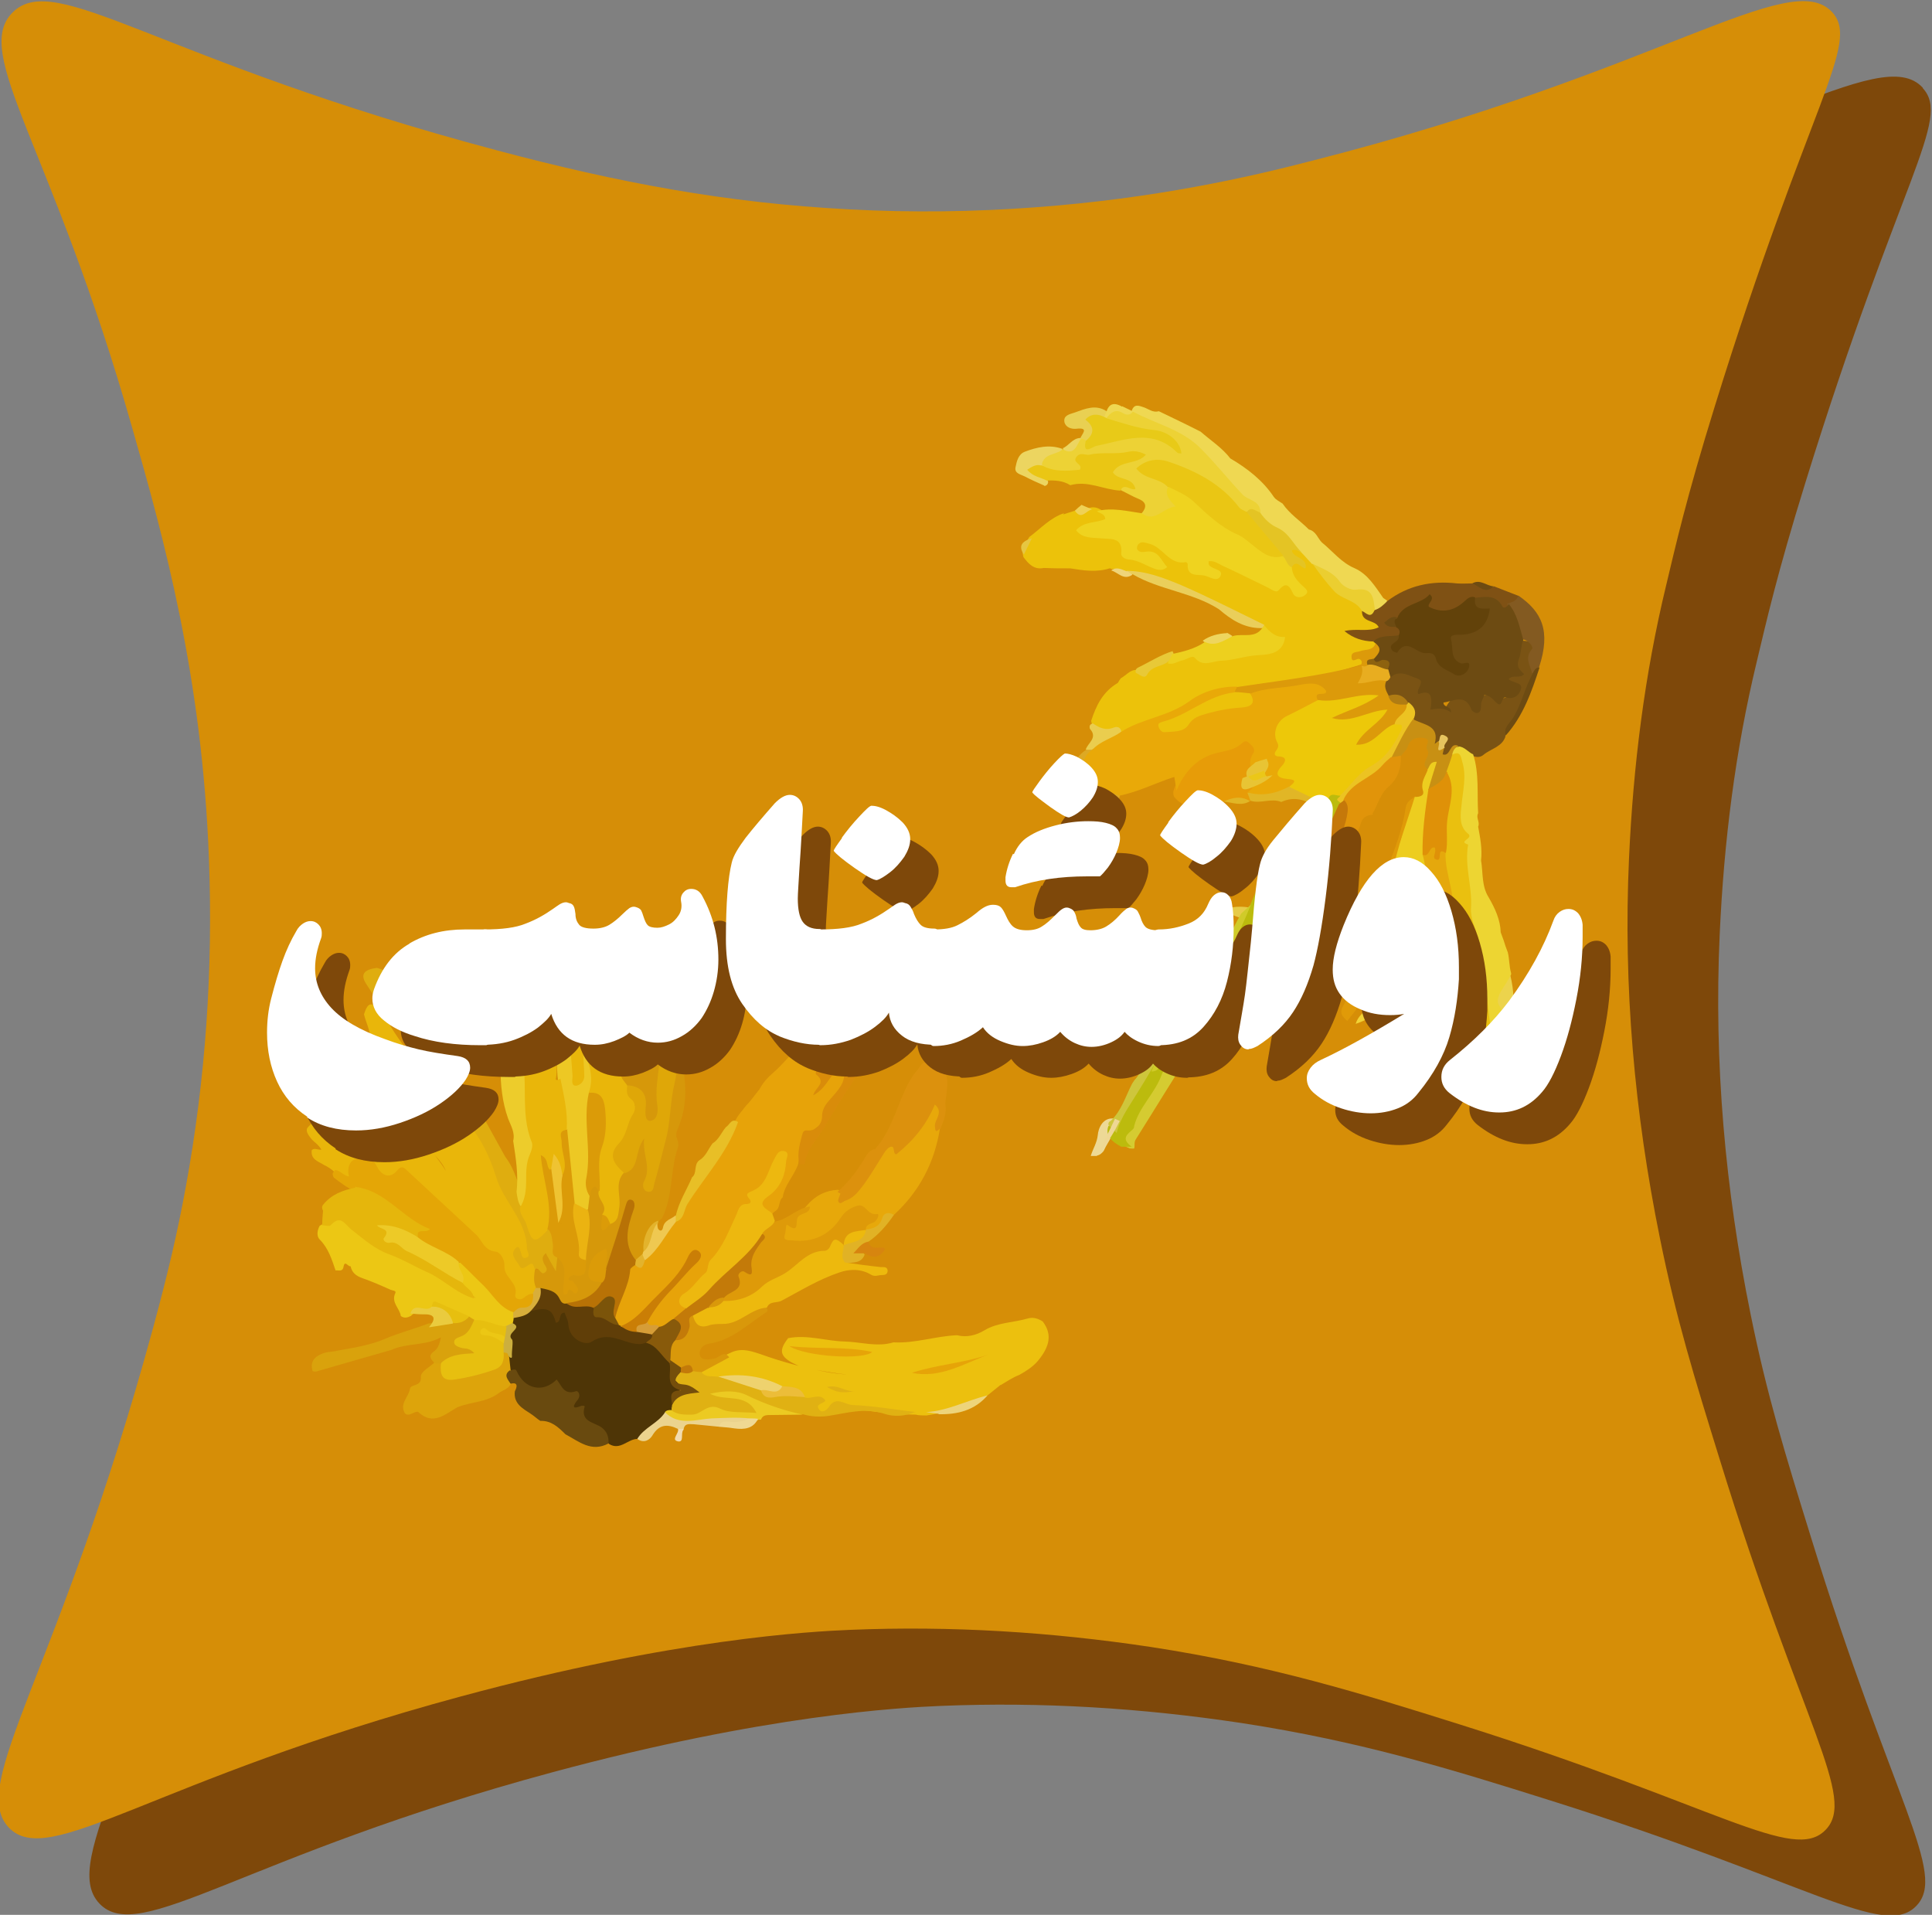 <?xml version="1.0" encoding="UTF-8"?>
<svg id="a" data-name="Layer 1" xmlns="http://www.w3.org/2000/svg" viewBox="0 0 46.23 45.82">
  <rect x="0" y="0" width="46.23" height="45.82" fill="#808080" stroke="none"/>
  <defs>
    <style>
      .b {
        fill: #f8f483;
      }

      .b, .c, .d, .e, .f, .g, .h, .i, .j, .k, .l, .m, .n, .o, .p, .q, .r, .s, .t, .u, .v, .w, .x, .y, .z, .aa, .ab, .ac, .ad, .ae, .af, .ag, .ah, .ai, .aj, .ak, .al, .am, .an, .ao, .ap, .aq, .ar, .as, .at, .au, .av, .aw, .ax, .ay, .az, .ba, .bb, .bc, .bd, .be, .bf, .bg, .bh, .bi, .bj, .bk, .bl, .bm, .bn, .bo, .bp, .bq, .br, .bs, .bt, .bu, .bv, .bw, .bx, .by, .bz, .ca, .cb, .cc, .cd, .ce, .cf, .cg, .ch, .ci, .cj, .ck, .cl, .cm, .cn, .co, .cp, .cq, .cr, .cs, .ct, .cu, .cv, .cw, .cx, .cy, .cz, .da, .db, .dc, .dd, .de, .df, .dg, .dh, .di, .dj, .dk, .dl, .dm, .dn, .do, .dp, .dq, .dr, .ds, .dt, .du {
        stroke-width: 0px;
      }

      .c {
        fill: #ebb40e;
      }

      .d {
        fill: #f1c70b;
      }

      .e {
        fill: #e5c232;
      }

      .f {
        fill: #c9d913;
      }

      .g {
        fill: #4c330d;
      }

      .dv {
        opacity: .7;
      }

      .h {
        fill: #e5c733;
      }

      .i {
        fill: #f5df19;
      }

      .j {
        fill: #bb720a;
      }

      .k {
        fill: #f8f09a;
      }

      .l {
        fill: #7e480a;
      }

      .m {
        fill: #d68e07;
      }

      .n {
        fill: #e29309;
      }

      .o {
        fill: #faf34d;
      }

      .p {
        fill: #e2b209;
      }

      .q {
        fill: #f1ec72;
      }

      .r {
        fill: #efd433;
      }

      .s {
        fill: #da9a16;
      }

      .t {
        fill: #ebc70e;
      }

      .u {
        fill: #efdc47;
      }

      .v {
        fill: #daab0e;
      }

      .w {
        fill: #ddb30f;
      }

      .x {
        fill: #f1b509;
      }

      .y {
        fill: #716446;
      }

      .z {
        fill: #f6cb12;
      }

      .aa {
        fill: #f9f2a9;
      }

      .ab {
        fill: #f9f12a;
      }

      .ac {
        fill: #da9c0c;
      }

      .ad {
        fill: #f6e73a;
      }

      .ae {
        fill: #fcf04a;
      }

      .af {
        fill: #da8c0b;
      }

      .ag {
        fill: #3a2d12;
      }

      .ah {
        fill: #d78112;
      }

      .ai {
        fill: #543c0c;
      }

      .aj {
        fill: #efe41f;
      }

      .ak {
        fill: #f3c316;
      }

      .al {
        fill: #faf8cf;
      }

      .am {
        fill: #f2e656;
      }

      .an {
        fill: #f6e131;
      }

      .ao {
        fill: #f9ee76;
      }

      .ap {
        fill: #e2ba13;
      }

      .aq {
        fill: #f6e10a;
      }

      .ar {
        fill: #e4c018;
      }

      .as {
        fill: #60442c;
      }

      .at {
        fill: #140f05;
      }

      .au {
        fill: #f9e170;
      }

      .av {
        fill: #f5f16a;
      }

      .aw {
        fill: #b1ce0f;
      }

      .ax {
        fill: #f7e829;
      }

      .ay {
        fill: #f9f872;
      }

      .az {
        fill: #402f17;
      }

      .ba {
        fill: #dda109;
      }

      .bb {
        fill: #c57806;
      }

      .bc {
        fill: #f6f2ad;
      }

      .bd {
        fill: #f6de10;
      }

      .be {
        fill: #d8bc50;
      }

      .bf {
        fill: #fdfcf7;
      }

      .bg {
        fill: #b8af9c;
      }

      .bh {
        fill: #cbde53;
      }

      .bi {
        fill: #eddb85;
      }

      .bj {
        fill: #5a3819;
      }

      .bk {
        fill: #2e1d08;
      }

      .bl {
        fill: #e5970b;
      }

      .bm {
        fill: #f7fad3;
      }

      .bn {
        fill: #f7ec28;
      }

      .bo {
        fill: #f6f048;
      }

      .bp {
        fill: #fff;
      }

      .bq {
        fill: #f6e435;
      }

      .br {
        fill: #f0e028;
      }

      .bs {
        fill: #f2ea7e;
      }

      .bt {
        fill: #cde538;
      }

      .bu {
        fill: #da8917;
      }

      .bv {
        fill: #cf9e0d;
      }

      .bw {
        fill: #f3ea7a;
      }

      .bx {
        fill: #fada45;
      }

      .by {
        fill: #e1a00a;
      }

      .bz {
        fill: #f3e941;
      }

      .ca {
        fill: #67440d;
      }

      .cb {
        fill: #f4f1c7;
      }

      .cc {
        fill: #f7f345;
      }

      .cd {
        fill: #f0bb2b;
      }

      .ce {
        fill: #d59d0c;
      }

      .cf {
        fill: #f7eb8c;
      }

      .cg {
        fill: #c29118;
      }

      .ch {
        fill: #eead0a;
      }

      .ci {
        fill: #f6cc10;
      }

      .cj {
        fill: #f2e86c;
      }

      .ck {
        fill: #d4e643;
      }

      .cl {
        fill: #f5da2d;
      }

      .cm {
        fill: #de9f0b;
      }

      .cn {
        fill: #d6a44b;
      }

      .co {
        fill: #e8c33c;
      }

      .cp {
        fill: #f5e42d;
      }

      .cq {
        fill: #6b6243;
      }

      .cr {
        fill: #dfae0d;
      }

      .cs {
        fill: #c7bd55;
      }

      .ct {
        fill: #de930f;
      }

      .cu {
        fill: #f4e01f;
      }

      .cv {
        fill: #f2d613;
      }

      .cw {
        fill: #f5d511;
      }

      .cx {
        fill: #efe24c;
      }

      .cy {
        fill: #eab106;
      }

      .cz {
        fill: #dfb530;
      }

      .da {
        fill: #f5d14f;
      }

      .db {
        fill: #edae09;
      }

      .dc {
        fill: #736953;
      }

      .dd {
        fill: #f5f386;
      }

      .de {
        fill: #be6f0c;
      }

      .df {
        fill: #eadc31;
      }

      .dg {
        fill: #533b1a;
      }

      .dh {
        fill: #6e5013;
      }

      .di {
        fill: #eeb40c;
      }

      .dj {
        fill: #e4a009;
      }

      .dk {
        fill: #eee664;
      }

      .dl {
        fill: #eea209;
      }

      .dm {
        fill: #e9ca0c;
      }

      .dn {
        fill: #31220c;
      }

      .do {
        fill: #f8f7d0;
      }

      .dp {
        fill: #f2de1a;
      }

      .dq {
        fill: #eed413;
      }

      .dr {
        fill: #edde5b;
      }

      .ds {
        fill: #f5d90c;
      }

      .dt {
        fill: #a07518;
      }

      .du {
        fill: #ab6706;
      }
    </style>
  </defs>
  <path class="w" d="M33.85,30.13c.09-.38-.06-.76-.02-1.14.01,0,.03,0,.03,0,.39.34.4,1.24.02,1.58-.04.01-.07.01-.11,0-.08-.17.09-.29.07-.44Z"/>
  <path class="w" d="M33.37,31.16c-.03-.31.3-.37.41-.59.02,0,.03,0,.05,0,.12.33-.16.42-.34.58-.04.01-.08.02-.11,0Z"/>
  <path class="w" d="M33.88,31.26s-.07.08-.11.12c-.19.02-.44.17-.41-.22.01,0,.03,0,.04,0,.15.06.35-.11.47.1Z"/>
  <path class="bg" d="M34.55,23.57c-.28-.04-.52-.15-.64-.43-.07-.17-.23-.26-.32-.41.23.09.4.25.57.42q.34.35.71.03c-.05.18-.21.26-.32.39Z"/>
  <path class="cq" d="M16.53,40.18c.09-.16.33-.21.53-.11.06.03.1.09.16.14-.23.04-.46.04-.68-.03Z"/>
  <path class="w" d="M35.67,28.38c-.06.71.02,1.39.31,2.05,0,.07,0,.13,0,.2-.04.34-.1.68-.31.98-.16.23-.33.34-.6.3-.07.02-.14.01-.2-.02.01-.04.1-.1,0-.11-.04,0-.09.09-.14.14-.07.06-.16.14-.24.1-.11-.05-.03-.16-.03-.25,0-.04.03-.09.03-.13.02-.19.1-.45-.05-.56-.17-.12-.37.07-.55.18-.14-.11-.36.14-.47-.1.11-.21.42-.29.42-.58.38-.53.28-1.06,0-1.59,0,0,.02,0,.02,0,.12-.19.21-.06.26.04.08.15.18.29.27.43.08.26.18.5.36.71.12.14.18.32.21.56.12-.35.3-.65.23-1-.14-.16-.2-.34-.08-.54.06-.11,0-.2-.05-.29-.03-.08-.03-.16,0-.24.24,0,.39-.21.61-.27Z"/>
  <path class="bw" d="M35.06,31.91c.41-.09.62-.38.73-.76.05-.18.12-.35.17-.52.13.62-.05,1.12-.49,1.45-.23.17-.28-.1-.41-.17Z"/>
  <path class="dm" d="M34.45,25.03c.24.08.39.25.49.48-.02.09-.09.13-.14.19-.14.17-.22.34.06.46.07.03.13.1.14.19-.07.26.05.44.22.61.39.39.58.85.45,1.41-.12.13-.27.23-.29.44-.11-.04-.12-.3-.3-.15-.07.18-.18.1-.27.03-.15-.1-.26-.25-.28-.43-.06-.43-.3-.77-.49-1.14-.06-.11-.16-.21-.07-.35.41-.17.41-.21.19-.63-.1-.2-.28-.37-.22-.63.15-.19.49-.19.52-.5Z"/>
  <path class="bv" d="M33.93,25.53c.14.26.24.55.44.79.12.15.02.31-.07.44-.08.13-.17.06-.26,0-.24-.06-.22-.26-.24-.45-.02-.18-.29-.35-.05-.55-.06,0-.12,0-.18,0,.1-.11.23-.18.36-.23Z"/>
  <path class="dc" d="M34.78,24.26c.05.22-.12.41-.12.62-.04-.01-.08-.02-.12-.03-.35.03-.26-.28-.34-.45.02-.06.13-.08.07-.19-.1-.18.07-.08.13-.1.06.22.23.18.39.15Z"/>
  <path class="y" d="M33.33,23.47c.38,0,.5.3.63.58-.04.08-.05.19-.17.19-.14,0-.1-.13-.13-.2-.08-.21-.34-.31-.33-.57Z"/>
  <path class="bd" d="M33.8,26.32c.07.15.12.32.24.45-.07.28.16.45.27.66.12.24.23.46.29.73.05.24.1.57.49.52,0,.07,0,.13,0,.2-.13.18-.1.37-.07.58.03.16.1.22.25.23.23.3-.1.52-.11.8,0,.14-.1.31-.2.48-.03-.47-.35-.79-.55-1.17-.04-.08-.06-.15-.03-.23.16-.39-.22-.6-.3-.91-.1-.42-.41-.77-.5-1.19-.02-.11-.16-.32.17-.32.13,0,.11-.25.07-.38-.06-.15-.09-.28,0-.43Z"/>
  <path class="dm" d="M35.26,29.67c-.2.12-.31.06-.32-.17,0-.13-.04-.25-.09-.37-.04-.09.08-.22.23-.26.11.08.26.16.11.32-.17.19-.09.34.06.48Z"/>
  <g>
    <path class="l" d="M46.01,2.11c.69.75-.55,2.14-2.81,9.44-.68,2.19-.94,3.35-1.16,4.27-.52,2.15-.79,4.33-.89,6.54-.14,3.06.13,6.09.74,9.09.39,1.93.82,3.32,1.43,5.29,1.97,6.39,3.29,8.1,2.53,8.87-.77.79-2.56-.58-8.76-2.53-2.35-.74-4.51-1.41-7.38-1.85-2.39-.36-4.78-.51-7.2-.41-.95.04-4.19.21-9.3,1.59-7.41,2-9.87,4.15-10.83,3.14-.98-1.03,1.2-3.67,3.46-11.98.35-1.29.58-2.27.78-3.37.47-2.57.65-5.18.55-7.82-.16-4.36-1.08-7.68-1.83-10.3C3.42,5.3,1.49,3.1,2.47,2.12c1.03-1.04,3.46,1.14,11.6,3.3,2.89.77,5.49,1.26,8.43,1.41,1.49.08,2.98.06,4.45-.05,2.84-.21,5.07-.71,6.68-1.13,8.27-2.12,11.37-4.65,12.38-3.55Z"/>
    <path class="m" d="M43.84.29c.69.75-.55,2.14-2.81,9.44-.68,2.19-.94,3.35-1.16,4.27-.52,2.15-.79,4.33-.89,6.54-.14,3.06.13,6.09.74,9.09.39,1.93.82,3.32,1.43,5.29,1.97,6.39,3.29,8.1,2.53,8.87-.77.79-2.56-.58-8.76-2.53-2.35-.74-4.51-1.41-7.38-1.85-2.39-.36-4.78-.51-7.2-.41-.95.04-4.19.21-9.3,1.59-7.41,2-9.87,4.15-10.83,3.14-.98-1.03,1.2-3.67,3.46-11.98.35-1.29.58-2.27.78-3.37.47-2.57.65-5.18.55-7.82-.16-4.36-1.08-7.68-1.83-10.3C1.25,3.49-.68,1.28.3.3,1.33-.74,3.76,1.44,11.9,3.6c2.89.77,5.49,1.26,8.43,1.41,1.49.08,2.98.06,4.45-.05,2.84-.21,5.07-.71,6.68-1.13C39.73,1.72,42.83-.8,43.84.29Z"/>
  </g>
  <g class="dv">
    <path class="ds" d="M25.44,12.31c.09-.03.19-.06.28-.09.16.04.3-.09.45-.08.05,0,.1.02.14.04.09.05.2.1.19.22-.02.13-.14.13-.24.16-.11.03-.22.04-.32.12.12.11.26.08.38.09.27.02.48.07.62.36.14.28.5.22.79.43-.1-.27-.27-.25-.41-.29-.11-.03-.21-.08-.18-.21.03-.14.14-.18.27-.17.06,0,.12.01.17.05.3.25.71.32.98.61.1.11.25.11.41.14,0-.12-.22-.18-.08-.31.1-.09.22-.02.33.02.3.13.59.28.88.42.2.09.38.22.62.1.16-.08.22.13.38.19-.1-.2-.29-.34-.24-.58.02-.06.05-.1.11-.12,0,0,.22.03.02-.06-.1-.05-.21-.12-.13-.24.09-.13.21-.04.31.02.1.09.2.19.28.3.31.36.59.76,1.06.95.06.03.11.09.13.15.03.18.19.21.31.29.06.04.15.09.12.18-.02.07-.1.08-.17.1-.14.04-.29.01-.45.04.14.06.28.07.4.13.03.02.05.04.07.07,0,.31-.28.23-.44.32.11.05.24.09.1.24-.67.19-1.32.44-2.04.44-.31,0-.62.07-.93.13-.48.09-.95.21-1.34.53-.05.04-.12.08-.19.1-.34.1-.67.18-.97.38-.09.06-.2.07-.3.04-.14-.06-.3.02-.44-.03-.12-.04-.24-.09-.26-.24.12-.37.28-.7.64-.91.02-.04.04-.07.07-.11.13-.07.22-.21.39-.2.29.04.44-.28.72-.27.32-.05.64-.24.97-.03.03.02-.01,0,.03,0,.48-.11.99-.13,1.47-.26.08-.02.16-.05.23-.15-.21-.07-.33-.25-.52-.35-.34-.17-.69-.33-1.02-.53-.59-.36-1.28-.48-1.9-.75-.04-.02-.09,0-.14,0-.16.04-.28-.11-.44-.07-.02-.01-.04-.02-.06-.02-.31.1-.63.05-.94,0-.21,0-.42,0-.63-.01-.24.05-.37-.1-.49-.26-.01-.04-.02-.08-.02-.12.02-.14.09-.25.16-.36.27-.2.5-.46.83-.57Z"/>
    <path class="cw" d="M23.94,33.14c-.1.08-.21.17-.31.25-.45.26-.95.4-1.46.48-.09,0-.18,0-.26-.02-.55,0-1.09-.09-1.63-.15-.17-.02-.31-.01-.46.07-.14.07-.34.14-.29-.17.01-.07,0-.07-.28-.12-.16-.17-.37-.2-.58-.23-.47-.21-.96-.25-1.47-.23-.16,0-.32.03-.43-.12,0-.21.19-.24.33-.31.13-.06.23-.16.36-.21.25-.13.46-.07.73.02.53.19,1.08.34,1.64.44.5.08.99.08,1.35.08-.55.05-1.22-.06-1.88-.18-.13-.02-.24-.08-.36-.14-.28-.16-.3-.3-.08-.58.46-.09.9.07,1.35.08.39.01.78.14,1.17.02.51.03,1.01-.15,1.52-.17.24.06.46,0,.66-.12.32-.19.69-.18,1.03-.28.13-.04.25,0,.36.07.22.29.19.58-.12.95-.12.14-.28.24-.44.33h0c-.16.06-.3.16-.44.24Z"/>
    <path class="dg" d="M36.03,17.6c-.07.27-.35.31-.53.46-.08.07-.17.06-.26.03-.11-.04-.22-.1-.33-.13-.12-.02-.16.1-.25.14-.18.08-.22,0-.2-.16-.01-.05.07-.1.01-.15-.01.02-.03.03-.04.05-.11.08-.2.03-.19-.07.02-.23-.08-.33-.3-.35-.08,0-.12-.1-.14-.18.01-.15-.06-.27-.14-.38-.11-.16-.31-.12-.46-.18-.11-.1-.15-.22-.08-.36.04-.06.09-.1.13-.15.17-.15.69-.11.74.09.06.24.36.29.34.56,0,.12.14.1.21.13.03.01.02.03.03.01.15-.24.17-.24.24-.26.21-.06.32.08.45.2,0,0,.02,0,.06.03.09-.25.21-.41.52-.23.11.06.3-.05.43-.17-.07-.14-.49-.28,0-.41,0,0,0-.27-.02-.41-.01-.18.05-.29.18-.38.29.02.37.09.28.32-.07.2.04.39-.03.58-.16.42-.29.85-.59,1.21-.04.05-.07.12-.07.19Z"/>
    <path class="ay" d="M31.4,13.5c-.09-.09-.17-.19-.26-.28-.29-.18-.5-.46-.81-.62-.13-.07-.19-.2-.26-.32-.08-.2-.31-.24-.43-.4-.26-.34-.65-.55-.85-.95-.12-.23-.4-.35-.64-.47-.34-.18-.71-.29-1.02-.53-.03-.03-.04-.06-.05-.1.06-.18.18-.12.3-.08.11.04.21.13.35.09.33.16.67.32,1,.49.24.21.51.38.71.64.41.24.78.53,1.04.92.06.08.14.11.21.16.17.25.42.41.63.62.17.04.21.21.31.31.26.21.46.48.79.62.31.14.49.44.68.71.03.02.06.04.09.06-.02.21-.13.28-.33.25-.1-.28-.3-.4-.59-.48-.36-.09-.56-.46-.87-.65Z"/>
    <path class="cc" d="M34.9,17.86c.15.01.23.14.35.19.15.46.09.94.12,1.41-.06.11.05.21,0,.32.05.27.1.53.07.81.05.3.01.61.18.88.15.26.28.53.29.84.02.06.05.13.07.19.03.1.06.19.1.29.04.16.03.33.08.5,0,.02,0,.04-.02.06-.18.45-.09.93-.17,1.39-.07.09-.15.14-.26.15-.12-.04-.13-.15-.14-.26-.02-.33-.12-.65-.12-.97,0-.8-.38-1.53-.38-2.32,0-.34-.12-.68-.04-1.03,0-.04-.02-.06-.03-.09-.12-.51-.16-1.02-.06-1.54.04-.22,0-.47-.23-.61.03-.1.05-.21.2-.2Z"/>
    <path class="dl" d="M29.28,19.18c-.06.02-.12.03-.19.05-.35.03-.72.19-1-.17h0c-.02-.06-.02-.11,0-.17.19-.54.55-.88,1.12-.97.16-.03.27-.12.41-.19.2-.1.46-.02.43.16-.05.35.14.71-.04,1.06-.05.06-.02.16-.09.22h0c-.21.03-.42-.06-.63.01Z"/>
    <path class="bj" d="M32.89,14.6c.13-.04.22-.13.31-.22.49-.37,1.05-.49,1.66-.42.13.01.25,0,.38,0,.17-.02.32.17.51.07.2.08.39.15.59.23.04.16-.08.2-.18.27-.09.06-.21.11-.28.02-.17-.19-.39-.15-.59-.17-.16.02-.27.13-.39.21-.21.15-.42.1-.63.03-.12-.04-.17-.12-.12-.25-.23.14-.49.21-.67.42-.08.05-.18.08-.27.12.09.01.18,0,.25.06.08.05.11.12.06.21-.19.17-.45.11-.67.17-.24-.01-.46-.07-.68-.25.3-.07.57.03.82-.09-.08-.19-.41-.1-.4-.39.1-.08.2,0,.3-.02Z"/>
    <path class="as" d="M36.09,14.44c.1-.04.21-.06.24-.19.57.39.78.85.5,1.71-.05.06-.08.13-.17.15-.04-.19-.19-.37,0-.58.04-.04-.08-.22-.23-.23-.05,0-.11-.03-.11-.07,0-.29-.22-.52-.25-.8Z"/>
    <path class="bs" d="M26.96,13.66c.46,0,.89.17,1.3.34.67.29,1.33.63,1.99.95,0,.05-.03.08-.08.08-.4,0-.71-.2-1-.45-.64-.41-1.42-.46-2.07-.84-.07,0-.11-.02-.14-.09Z"/>
    <path class="dd" d="M24.99,11.62c-.16-.07-.32-.14-.47-.22-.1-.05-.25-.07-.22-.22.03-.15.07-.31.22-.37.29-.11.59-.18.9-.07,0,.02.01.03.02.05-.09.21-.36.2-.48.37-.04.05-.27.05-.06.18.07.05.16.09.18.19,0,.05-.03.09-.09.1Z"/>
    <path class="cz" d="M26.66,19.15c-.24.02-.48.04-.72.05-.22,0-.44-.28-.37-.52.08-.27.14-.56.41-.73.06-.02.13-.07.18.02-.1.21-.16.44-.24.66-.08.21-.01.29.21.3.22.01.46-.1.66.09.02.1-.06.1-.12.13Z"/>
    <path class="q" d="M25.85,10.49c.03-.1.23-.27-.1-.23-.11.01-.25-.03-.28-.16-.03-.17.14-.19.25-.23.25-.09.5-.2.76-.03.03.05.01.1-.02.14-.08.07-.18.02-.29.06.18.24.15.43-.15.53-.05.01-.1,0-.14-.04,0-.02-.01-.03-.02-.05Z"/>
    <path class="h" d="M31.41,19.26c-.24-.15-.49-.19-.75-.07-.24-.1-.5.05-.74-.03-.02-.06-.05-.13-.07-.19.37-.01.72-.14,1.08-.17.21.05.42.12.56.31.02.07,0,.12-.07.15Z"/>
    <path class="cj" d="M26.14,17.94c-.05,0-.11,0-.16,0,.04-.16.3-.28.1-.5-.02-.07,0-.11.07-.13.15.1.3.18.5.1.07-.03.16-.02.18.09-.15.27-.43.34-.69.43Z"/>
    <path class="bc" d="M22.46,33.83c-.1-.01-.2-.03-.3-.04.52-.03.97-.28,1.47-.4-.31.36-.72.46-1.17.45Z"/>
    <path class="az" d="M36.67,16.12c.04-.06.06-.15.17-.15-.19.58-.39,1.16-.81,1.63-.06-.18.08-.28.16-.4.22-.34.29-.74.49-1.09Z"/>
    <path class="bm" d="M26.25,27.66c-.05,0-.1,0-.15,0,.05-.17.15-.31.17-.51.01-.13.11-.44.42-.38,0,0,0,0,0,0,.04.31-.17.52-.28.77-.04.05-.09.1-.16.11Z"/>
    <path class="cx" d="M27.93,15.85c-.15.1-.37.09-.48.29-.06.12-.18,0-.27-.04-.02-.06,0-.1.06-.13.27-.13.53-.3.82-.39,0,.02.01.03.02.05,0,.1-.05.17-.15.21Z"/>
    <path class="b" d="M29.36,15.14s.09.05.13.08c-.19.3-.43.34-.69.13,0,0-.02-.02-.02-.02.17-.12.37-.17.58-.18Z"/>
    <path class="ay" d="M26.85,9.72c.08.04.17.08.25.12,0,0,0,.02,0,.02,0,.16-.12.15-.21.13-.14-.03-.27,0-.39.04-.04,0-.06-.02-.08-.05.02-.05.04-.09.06-.14.07-.21.21-.2.37-.11Z"/>
    <path class="br" d="M31.97,21.05c-.19.06-.27-.28-.49-.13-.05-.03-.07-.08-.06-.14.04-.04.09-.06.15-.03.21,0,.34.11.4.31Z"/>
    <path class="dd" d="M25.42,10.73c.16-.06.24-.25.44-.25,0,0,.02.02.02.02-.05.39-.17.46-.44.26v-.03Z"/>
    <path class="h" d="M29.28,19.18c.21-.1.42-.14.63-.01-.21.13-.42.03-.63.01Z"/>
    <path class="aa" d="M26.96,13.66s.09.06.14.09c-.21.15-.34-.05-.51-.1.13-.1.25-.02.37.02Z"/>
    <path class="az" d="M35.74,14.03c-.2.2-.34,0-.51-.07.19-.11.34.06.51.07Z"/>
    <path class="ao" d="M25.88,12.08c.08.04.17.07.25.11-.14.02-.25.27-.41.03.05-.05.1-.09.16-.14Z"/>
    <path class="ck" d="M30.04,22.74s-.02.03-.03.05c-.16.19-.27.41-.38.63-.05.09-.07.2-.18.25-.22.52-.59.95-.9,1.41-.47.72-.91,1.45-1.37,2.18-.05.07-.02.15-.04.22-.04.01-.07,0-.11,0-.25-.1-.24-.2-.15-.39.21-.45.6-.8.72-1.29.02-.07.07-.14.12-.19.34-.3.5-.71.73-1.09.22-.37.48-.71.72-1.06.39-.56.7-1.16,1.08-1.71.46-.68.91-1.36,1.39-2.02.05-.07.1-.14.23-.09.15.17.03.27-.04.39-.25.45-.55.87-.87,1.26-.38.46-.54,1.03-.93,1.48Z"/>
    <path class="av" d="M35.93,24.72c-.3-.18.16-.39-.05-.65-.15-.2.16-.48.26-.73.18.72.03,1.39-.34,2.02-.11.18-.2.37-.3.55-.07.02-.12.21-.21.02.08-.47.43-.8.64-1.21Z"/>
    <path class="di" d="M22.49,27.01c-.13.81-.49,1.5-1.1,2.06-.13.03-.2.12-.29.23-.09.12-.22.26-.41.1-.07-.14.08-.19.13-.28-.37-.25-.39-.25-.65.07-.29.36-.63.6-1.12.56-.14-.01-.31.02-.35-.15-.04-.15-.01-.28.19-.38.16-.08.31-.25.45-.41.19-.21.42-.32.7-.34.03,0,.06.02.09.04.12.19.21.05.29-.03.26-.26.42-.58.63-.87.09-.13.16-.33.4-.18.1.06.17-.08.25-.15.21-.21.36-.47.52-.73.05-.07.07-.2.2-.14.13.05.14.17.11.29-.03.1-.14.19-.03.31Z"/>
    <path class="ct" d="M22.49,27.01c-.09.08-.11.08-.12-.06-.01-.17.22-.33,0-.52-.2.48-.51.86-.92,1.19-.1,0-.02-.2-.13-.18-.06.01-.13.09-.17.16-.2.31-.38.64-.62.92-.09.1-.18.17-.3.21-.06.02-.13.11-.17.02-.02-.04.03-.12.05-.19.28-.37.63-.69.86-1.1.33-.39.46-.87.66-1.32.09-.2.19-.39.34-.56.11-.19.26-.25.46-.12.21.14.26.35.23.58,0,.16-.06.32-.03.48,0,.18-.06.34-.13.5Z"/>
    <path class="e" d="M20.72,29.42c.18-.02.33-.07.39-.27.04-.14.16-.15.28-.08-.17.25-.37.48-.62.65-.09.09-.21.16-.08.3-.09.24-.31.17-.49.22-.17-.09-.12-.24-.09-.38.01-.03.03-.06.05-.09.14-.16.38-.17.51-.34.01,0,.03-.01.04-.02Z"/>
    <path class="y" d="M35.35,25.19c.1.38-.2.74-.02,1.12-.25-.21-.37-.47-.4-.8-.02-.27.26-.22.3-.4.06,0,.09.03.12.08Z"/>
    <path class="ah" d="M20.67,29.99c-.08,0-.15,0-.25,0,.12-.12.19-.25.36-.28.06.23.25.11.38.15,0,.01.01.02.02.03-.14.23-.31.22-.51.08Z"/>
    <path class="x" d="M26.14,17.94c.19-.21.47-.27.69-.43.5-.32,1.12-.36,1.63-.73.29-.22.72-.36,1.14-.35.02.05,0,.1-.03.14-.59.2-1.09.57-1.75.77.24.09.4.06.5-.05.33-.36.78-.38,1.21-.45.18-.03.36-.03.37-.27.17-.2.42-.19.64-.21.28-.02.55-.05.82-.1.09-.02.17-.04.26.02.22.14.23.22.03.39-.04.03-.06.07-.08.11-.15.17-.38.22-.57.33-.41.24-.5.5-.27.92.06.1.1.18.04.29-.08.14-.02.19.12.25.22.1.18.2-.04.25-.32.17-.65.24-1,.14.16-.1.19-.24.13-.42-.06-.16-.11-.33,0-.5.08-.12-.02-.19-.09-.26-.09-.09-.14-.02-.2.03-.18.15-.41.16-.62.22-.44.12-.74.46-.92.89-.01-.1-.03-.2-.05-.33-.44.14-.86.36-1.32.45-.25-.12-.51-.03-.77-.03-.29,0-.29-.18-.22-.32.12-.25.07-.58.35-.75Z"/>
    <path class="ab" d="M26.25,12.23c.36-.09.71,0,1.06.05.11-.03.23,0,.34-.05.14-.07.31-.12.22-.35-.04-.11-.02-.23.15-.25.43.07.69.4,1.01.66.08.07.14.16.24.2.33.16.65.34.93.6.12.11.29.19.48.19.17.03.2.16.23.29.01.19.12.32.25.44.06.06.18.13.08.22-.09.08-.24.09-.3-.03-.1-.22-.18-.27-.35-.07-.06.06-.17-.03-.25-.07-.37-.18-.73-.36-1.1-.53-.1-.05-.19-.12-.32-.1,0,.04,0,.07.01.09.08.11.34.1.28.25-.07.18-.28.02-.4,0-.15-.03-.41.04-.39-.27,0-.02-.03-.05-.04-.05-.4.08-.55-.36-.88-.44-.09-.02-.18-.07-.26.01-.03.03-.04.09-.03.12.05.09.14.07.22.06.29-.04.35.21.5.37-.15.12-.27.05-.4,0-.16-.07-.31-.16-.49-.18-.09,0-.22-.05-.21-.15.04-.41-.28-.33-.5-.36-.2-.02-.42.01-.58-.19.18-.22.48-.17.7-.27-.02-.14-.14-.13-.2-.19Z"/>
    <path class="az" d="M36.09,14.44c.22.25.27.57.36.87-.06.15-.05.32-.1.45-.08.2.02.27.12.37-.1.12-.26,0-.37.12.09.09.32.08.3.21-.02.15-.16.29-.36.23-.13-.04-.07.28-.24.12-.08-.08-.15-.17-.28-.18-.03.09-.09.17-.08.26,0,.27-.2.16-.23.09-.15-.39-.42-.2-.67-.17,0,.13.2.08.18.24-.15-.12-.32-.1-.49-.07.06-.37-.02-.47-.29-.37-.08-.12.2-.3-.04-.38-.19-.06-.4-.21-.62-.03-.08-.04-.1-.12-.11-.19-.01-.08-.06-.11-.14-.1-.1,0-.18-.02-.18-.14.02-.12.13-.23.07-.37-.02-.02-.04-.03-.06-.05.18-.17.41-.11.62-.15.06.05-.06.19.19.19.26,0,.64.08.84.39.1.16.27.29.58.21-.23-.05-.31-.17-.36-.32-.14-.41-.1-.49.33-.59.1-.02.21-.04.29-.1.15-.11.3-.23.03-.38-.1-.06-.21-.17-.06-.3.24-.02.48-.07.63.21.04.07.12,0,.16-.06Z"/>
    <path class="cm" d="M29.54,16.56s.04-.08.06-.12c.99-.15,1.99-.26,2.97-.52.01,0,.03.02.04.03.04.2.1.36.36.26.07-.03.16,0,.2.09-.06.13,0,.24.06.35.13.13.34.1.47.22.06.25-.19.32-.28.49-.2.15-.38.35-.61.47-.11.06-.25.14-.35.02-.11-.13.02-.23.11-.32.14-.14.29-.26.45-.42-.27.09-.54.12-.79.23-.08.03-.16.05-.24.02-.08-.03-.16-.06-.18-.15-.02-.1.08-.14.15-.17.26-.11.52-.19.79-.32-.25.02-.48.08-.71.12-.17.03-.35.05-.5-.07-.15-.28.22-.08.19-.24-.16-.21-.38-.19-.64-.14-.39.08-.8.06-1.18.21-.13.11-.26.09-.37-.03Z"/>
    <path class="bn" d="M28.81,15.35c.26.14.47-.02.69-.13.24-.07.53.07.71-.2.01-.02.03-.04.04-.06.13.16.27.3.5.28-.05.44-.45.42-.68.44-.29.02-.56.12-.84.13-.21,0-.44.17-.64-.07-.06-.07-.19.04-.29.06-.12.02-.23.12-.36.07.04-.07.08-.15.11-.22.27-.06.53-.12.77-.28Z"/>
    <path class="df" d="M30.9,13.57c-.11-.05-.12-.18-.19-.25-.43-.27-.79-.6-.89-1.13.14-.14.24-.05.33.07.11.16.24.29.42.37.27.12.38.4.58.59-.07-.03-.14-.09-.24-.05.04.2.38.16.33.43-.11,0-.21-.23-.33-.03Z"/>
    <path class="bz" d="M32.89,14.6c-.09.22-.2.06-.3.02-.15-.27-.49-.27-.68-.49-.18-.2-.35-.42-.5-.64.23.12.48.19.65.43.07.11.27.21.39.19.42-.06.41.23.45.48Z"/>
    <path class="cm" d="M32.91,15.39c.18.14.08.25-.03.37-.08.05-.09.15-.16.21-.07.03-.12.03-.15-.05,0,0,0-.01,0-.01.02-.06.03-.1-.04-.14-.06-.03-.19.12-.19-.06,0-.12.13-.1.21-.13.13-.05.31,0,.37-.2Z"/>
    <path class="dr" d="M24.5,13.27c-.16-.24,0-.33.19-.39-.06.13-.13.26-.19.39Z"/>
    <path class="ar" d="M21.91,33.78c-.24.11-.51.13-.75.05-.46-.15-.89-.02-1.33.05-.21.03-.42.02-.62-.04-.56.02-1.05-.24-1.54-.44-.09-.04-.18,0-.27-.01.09,0,.18-.02.27.02.04.02.09.02.14.03.16.05.34.13.31.31-.03.19-.22.1-.35.1-.24,0-.49.01-.72-.08-.06-.02-.08,0-.13.03-.27.21-.55.2-.86,0-.02-.03-.03-.06-.03-.1.02-.27.2-.39.47-.43-.4-.13-.43-.21-.21-.47.1-.03.21-.03.31-.04.08,0,.15.01.19.08.11.14.27.07.41.11.37,0,.7.15,1.04.27.13.12.29.13.46.1.2-.03.4-.02.56.12.16.05.35-.12.49.07-.03.09-.27.07-.14.23.06.08.18,0,.23-.08.16-.26.38-.05.55-.04.51.02,1.02.11,1.53.17Z"/>
    <path class="ac" d="M16.78,32.83c-.07,0-.14-.01-.2-.02-.1-.06-.22-.04-.32-.06-.12-.04-.22-.11-.27-.24-.04-.17-.02-.33.11-.46.18-.09.32-.21.33-.44,0-.08.03-.16.14-.16.41.35.81.13,1.2-.02.19-.07.34-.26.57-.13.05.05.02.09-.02.11-.43.28-.81.66-1.34.74-.21.03-.26.19-.23.29.04.12.21.09.34.07.12-.02.23-.21.36-.03-.22.12-.45.24-.67.36Z"/>
    <path class="db" d="M18.89,32.21c.69.08,1.34,0,1.98.14-.21.2-1.61.11-1.98-.14Z"/>
    <path class="k" d="M18.21,33.27c-.34-.11-.68-.22-1.02-.33.53-.08,1.04-.02,1.53.23.06.15-.04.18-.15.18-.12,0-.25,0-.35-.08Z"/>
    <path class="db" d="M21.82,32.85c.6-.2,1.24-.23,1.84-.44-.6.22-1.16.58-1.84.44Z"/>
    <path class="da" d="M18.21,33.27c.17-.05.38.15.51-.1.21.02.45,0,.54.26-.21-.01-.43-.04-.65-.01-.14.02-.33.08-.4-.15Z"/>
    <path class="ar" d="M19.79,33.19c.26-.07.44.12.66.1-.32.05-.42.03-.66-.1Z"/>
    <path class="at" d="M16.07,33.69s0,.04,0,.05c-.03.06-.08.09-.13.14-.19.23-.44.38-.68.55-.24,0-.42.29-.69.12-.22-.33-.58-.54-.84-.83-.09-.1.11-.2-.07-.29-.21-.1-.38-.22-.66-.16-.35.08-.68-.16-.82-.47-.05-.09-.08-.17-.05-.27-.01-.29.04-.57.08-.86,0-.05,0-.09.03-.14.14-.11.33-.14.48-.24.16-.09.32-.02.47.01.09.02.14.16.29.06.08-.05.14.12.17.22.16.46.31.52.78.33.11-.05.22-.07.33,0,.22.14.46.14.7.15.31.05.45.3.59.54.05.08.09.16.08.26,0,.05-.06.11-.04.13.42.25-.02.47-.02.7Z"/>
    <path class="ag" d="M12.2,32.79c.05,0,.13-.05.16.01.19.44.63.54.96.21.12.14.17.38.46.28.06-.02.13.1.04.21-.08.1-.18.25.09.14.04-.01.09,0,.08.02-.11.37.24.37.41.5.13.1.17.23.16.38-.41.22-.71-.05-1.03-.22-.17-.17-.34-.33-.6-.32-.08-.05-.15-.12-.23-.17-.18-.12-.42-.24-.38-.54,0,0,.14-.24-.1-.18-.14-.1-.25-.21-.02-.33Z"/>
    <path class="cr" d="M12.2,32.79c-.17.12-.03.23.02.33-.06.12-.18.14-.28.21-.28.22-.64.21-.96.33-.04.02,0,0-.03.01-.3.17-.58.45-.94.12-.04-.04-.15.05-.23.06-.03,0-.06,0-.09-.03-.14-.23.09-.39.12-.59.02-.12.28-.04.26-.28-.01-.13.22-.24.34-.36.05-.01.1,0,.14.02.1.3.31.36.59.27.16-.05.33-.1.5-.13.21-.05.35-.16.39-.38.08-.04.16-.1.15.07l.04.36Z"/>
    <path class="cp" d="M15.91,33.79c.04-.05.1-.05.15-.05.15.12.32.11.5.11.23,0,.37-.3.68-.14.23.11.54.07.86.1-.25-.5-.73-.26-1.11-.46.35-.08.65-.08.89.04.43.21.87.36,1.33.46-.27,0-.54.01-.81.01-.09,0-.16.02-.19.11-.02,0-.04,0-.06,0-.07.05-.15.06-.23.07-.54-.05-1.08,0-1.62.02-.19,0-.35-.03-.38-.25Z"/>
    <path class="cb" d="M15.91,33.79c.33.34.76.17,1.12.15.3-.01.6-.03.9,0-.06.19-.22.16-.36.16-.12,0-.25-.05-.36.04-.2-.02-.4-.04-.61-.06-.1,0-.21-.03-.24.11-.05.04-.1.03-.14,0-.25-.12-.45-.11-.61.16-.06.1-.2.2-.36.08.16-.27.49-.37.66-.63Z"/>
    <path class="al" d="M17.21,34.14c.03-.14.13-.13.24-.12.17.02.33,0,.48-.08.07,0,.14,0,.21.01-.12.24-.33.26-.56.23-.13-.02-.25-.03-.38-.04Z"/>
    <path class="bf" d="M16.22,34.19s.09,0,.14,0c0,.01,0,.02-.01.03-.07.08.03.3-.13.27-.18-.04.05-.2,0-.31Z"/>
    <path class="cg" d="M34.16,18.41c-.2-.15.1-.32-.01-.47-.07-.09.12-.24-.07-.28-.16-.03-.33.01-.39.19-.03.11-.12.16-.17.25-.09.06-.18.16-.27,0,.05-.35.3-.61.44-.92.02-.05.09-.07.14-.01,0,.02,0,.06.02.06.25.12.6.14.48.57.03-.02.05-.04.08-.06.09,0,.03.16.15.14-.01.05-.03.11-.04.17.2.07.16-.31.38-.2-.09.04-.13.11-.15.2.08.15.01.29-.05.43-.08.26-.28.37-.52.42-.07-.11,0-.21.01-.32,0-.06.1-.14-.03-.18Z"/>
    <path class="cl" d="M33.84,17.17c-.23.3-.38.64-.55.97-.03.28-.28.38-.46.52-.21.16-.44.3-.61.51-.06.05-.12.09-.19.1-.22-.09-.07-.2-.01-.3.26-.3.51-.61.86-.8.29-.16.43-.45.58-.72.06-.1-.1-.05-.09-.12.03-.2.3-.25.29-.47,0-.04.01-.06.05-.05.12.09.19.2.13.36Z"/>
    <path class="cd" d="M32.57,15.93c.06.02.11.03.16-.02.18-.06.35-.04.49.11.02.06.03.12.05.18-.02.05-.05.09-.1.1-.22-.07-.43.06-.68.05.08-.14.14-.27.09-.42Z"/>
    <path class="dt" d="M33.71,16.81s-.03.03-.05.05c-.18,0-.37.02-.44-.21.21-.07.37-.01.48.17Z"/>
    <path class="bi" d="M34.57,17.89c-.28.19-.08-.11-.15-.14.05-.05,0-.22.15-.15.2.09-.06.19,0,.29Z"/>
    <path class="bo" d="M30.15,12.26c-.11-.03-.22-.16-.32,0-.17.05-.25-.08-.35-.18-.4-.42-.89-.7-1.43-.89-.21-.08-.42-.08-.66,0,.09.18.24.18.36.24.09.05.25.04.2.22-.09.19.04.32.18.47-.31.03-.49.4-.81.16.12-.14.12-.26-.07-.34-.15-.06-.28-.14-.43-.21-.03-.13.08-.13.16-.16-.15-.09-.42-.1-.39-.29.05-.27.35-.3.58-.37-.37,0-.73,0-1.09.05-.08,0-.18-.01-.15.12.05.21-.11.26-.24.24-.26-.02-.57.1-.76-.21.06-.27.35-.22.5-.36.29.17.33-.11.44-.26.03.01.07.02.1.04.07.06.15.07.23.03.46-.25.97-.09,1.44-.18.2-.04.36.15.49.3-.11-.2-.31-.32-.5-.31-.34.02-.62-.18-.95-.2-.09,0-.18-.06-.2-.17.1-.13.21-.22.38-.12.09.05.17.07.25-.03.54.29,1.18.43,1.62.88.35.35.66.74,1,1.1.14.15.42.14.43.42Z"/>
    <path class="cv" d="M34.61,18.47c.05-.14.1-.27.14-.41.2-.11.21.06.24.17.11.35.01.71-.02,1.06-.03.25-.05.49.16.66.14.12-.26.18,0,.26-.09.51.1,1,.07,1.5-.02.26.1.48.16.7.22.8.19,1.64.36,2.44.05.15-.04.24-.15.31-.07.04-.14.08-.2.14-.08.08-.11.27-.27.21-.14-.05-.08-.23-.12-.34-.03-.14,0-.28.07-.4.21-.4.24-.81.15-1.25-.07-.33-.14-.66-.22-.99-.03-.12-.09-.24-.18-.33-.06-.06-.11-.13-.1-.21.07-.54-.2-1.04-.16-1.57-.06-.65.14-1.3.09-1.95Z"/>
    <path class="s" d="M35.04,25.15c.1.09,0,.22.14.41-.04-.47.45-.39.53-.71.07-.04.15-.09.22-.13-.05.49-.46.82-.6,1.27-.19.15-.36.29-.59.38-.25.1-.44.06-.64-.07.01-.04.02-.09.04-.13.23-.11.31-.37.5-.51.17-.14.15-.44.41-.51Z"/>
    <path class="dn" d="M35.3,14.3c-.05.31.17.26.35.26-.05.42-.29.61-.69.63-.08,0-.28-.02-.24.11.06.19-.03.47.23.57.08.03.25-.09.2.1-.03.13-.21.26-.36.16-.16-.1-.38-.15-.43-.37-.04-.14-.14-.14-.25-.13-.23,0-.45-.38-.68-.01,0,0-.09-.02-.11-.05-.04-.04-.06-.11,0-.16.07-.06.17-.09.15-.21.04-.08.02-.15-.06-.19-.07-.08-.2-.17.02-.21.13-.37.57-.33.78-.58.15.12-.06.21-.02.3.32.16.59.1.84-.12.07-.06.15-.16.28-.1Z"/>
    <path class="az" d="M33.43,14.79c-.11.06-.04.14-.02.21-.1,0-.21.02-.29-.1.1-.07.17-.18.32-.12Z"/>
    <path class="dk" d="M30.14,21.79s.02.1.03.14c-.34.17-.63-.03-.93-.14.03-.06.08-.08.15-.06.26-.06.51-.04.75.06Z"/>
    <path class="u" d="M30.31,18.15s.01.04.02.06c.06.11-.01.19-.06.28-.09.09-.2.12-.33.13-.03,0-.07-.01-.1-.03-.07-.19.11-.25.2-.35.09-.03.18-.06.26-.08Z"/>
    <path class="aw" d="M32.07,19.03c.01.06-.17.08,0,.17.07.2,0,.34-.19.42-.2.25-.42.49-.59.75-.52.79-1.05,1.57-1.53,2.38-.23.4-.52.76-.75,1.16-.2.35-.51.65-.66,1.04-.12.3-.45.48-.55.76-.16.45-.54.77-.66,1.23,0,.03-.01.06-.03.08-.13.12-.3.22-.03.42-.05,0-.1,0-.15,0-.03,0-.07,0-.1,0-.22-.12-.39-.26-.31-.49.02-.02.05-.03.09-.03.26-.17.33-.45.48-.69.34-.57.69-1.14,1.02-1.72.04-.06.07-.13.11-.19.19-.1.2-.32.31-.47.41-.54.73-1.13,1.13-1.67.24-.33.28-.77.56-1.08.16-.22.32-.43.49-.65.22,0,.35-.09.46-.23.15-.21.29-.42.44-.62.06-.08.09-.16.06-.27-.04-.11-.01-.19.06-.26.1-.1.19-.19.36-.02Z"/>
    <path class="bt" d="M29.93,21.65c-.33.83-.74,1.61-1.23,2.36-.3.46-.65.89-.88,1.39-.06.12-.1.24-.27.24.38-.91.95-1.7,1.48-2.52.26-.4.43-.85.67-1.26.08-.07.15-.14.23-.21Z"/>
    <path class="bh" d="M28.08,24.51c-.28.74-.71,1.39-1.12,2.05-.1.17-.19.34-.24.55-.08-.08-.13-.13-.19-.18-.02-.05,0-.09.05-.11.26-.25.35-.58.51-.89.02-.03.04-.06.06-.09.17-.17.2-.43.41-.57.16-.27.31-.53.53-.76Z"/>
    <path class="do" d="M26.79,26.83c-.13.26-.27.51-.48.71.12-.26.25-.51.37-.77.04.02.08.04.11.05Z"/>
    <path class="u" d="M30.3,18.58s.1-.02.15-.03c-.14.14-.31.22-.49.29-.27.12-.29,0-.23-.22.04-.02.09-.03.13-.05,0,0,.02,0,.02,0,.14.07.28-.08.43,0Z"/>
    <path class="dp" d="M24.92,11.13c.3.17.61.14.92.11.08-.15-.2-.16-.08-.31.09-.12.22-.03.31-.05.31-.07.62,0,.93-.07.13-.03.27-.01.42.07-.22.25-.61.12-.79.42.11.2.47.1.54.4-.12.05-.27-.16-.36.04-.4-.02-.78-.25-1.2-.13-.17-.11-.37-.12-.56-.11-.15-.08-.33-.09-.47-.26.11-.07.21-.14.34-.1Z"/>
    <path class="f" d="M31.79,19.13s-.12.09-.11.12c.12.65-.46.95-.69,1.42-.12.25-.27.3-.49.16.23-.57.57-1.07.92-1.57.02-.04.04-.08.07-.13.1-.18.2-.15.31,0Z"/>
    <path class="aj" d="M26.48,10.01c.37.11.74.24,1.13.28.34.03.63.27.66.56-.03,0-.08,0-.1-.02-.6-.6-1.28-.29-1.94-.16-.09.02-.33.23-.25-.12q.32-.26-.01-.51c.14-.15.3-.14.46-.06.02.01.04.02.06.03Z"/>
    <path class="aq" d="M31.79,19.13c-.11-.05-.21-.08-.31,0-.21-.1-.42-.2-.63-.3.08-.08.24-.17-.04-.19-.24-.02-.33-.11-.13-.32.09-.1.12-.21-.08-.22-.1,0-.12-.06-.07-.13.05-.07.08-.12.03-.21-.12-.23,0-.52.24-.63.25-.12.49-.25.74-.38.48.08.94-.18,1.45-.11-.36.26-.75.36-1.12.54.46.14.87-.18,1.33-.2-.18.34-.57.48-.75.84.43.02.59-.38.91-.49.08.03.27-.06.15.18-.17.35-.37.64-.72.83-.3.17-.48.47-.73.7-.1,0-.23-.09-.28.09Z"/>
    <path class="ce" d="M16.21,24.67c.12.18.04.39.07.58.14.58.19,1.16-.05,1.73-.04.09-.07.17-.03.27.03.07.04.14.02.21-.19.55-.11,1.16-.38,1.69-.25.21-.38.48-.4.81,0,.03-.02.07-.03.1-.05.07-.1.15-.21.11-.48-.38-.19-.83-.13-1.26-.11.42-.25.83-.39,1.24-.03.1-.03.21-.17.24-.13-.06-.04-.22-.13-.29-.29.26-.28.35.04.63.04.33-.27.32-.44.45-.1.08-.22.12-.35.11-.12,0-.22-.02-.29-.13-.12-.16-.3-.23-.49-.29-.03-.01-.06-.03-.08-.06-.09-.13-.09-.26,0-.4.08-.06.14-.06.19.06.03-.17-.17-.41.06-.46.18-.04.21.2.25.37,0-.11-.04-.21.05-.29.17-.05.19.07.23.19.04.13-.01.25-.01.38,0,.05-.05.14.06.15,0,0,.11.06.05-.04-.02-.03-.06-.04-.08-.07-.08-.14.02-.21.12-.23.24-.03.25-.2.25-.38.02-.36.1-.72.06-1.09,0-.12,0-.23.02-.35.06-.17.06-.41.34-.21.07.22.25.43.15.69,0,.05-.05.11,0,.16.01.01.06-.03.09-.05.24-.2.15-.48.15-.72,0-.2.02-.36.19-.49.21-.11.23-.33.3-.53.03-.1.05-.23.19-.22.12,0,.1.14.12.22.05.26.1.52.03.79.29-.93.5-1.88.48-2.87-.18.01-.16.11-.17.18-.03.31-.03.63-.03.94,0,.18-.08.34-.27.34-.18,0-.21-.18-.19-.32.02-.29-.11-.46-.38-.54-.17-.13-.19-.27-.14-.48.07-.3-.05-.6-.08-.91-.02-.18-.03-.32.17-.39.24.05.17.3.28.44.04.05.06.14.15.12.08-.02.14-.1.11-.19-.13-.29-.11-.64-.36-.91-.08.1-.06.3-.26.26-.05,0-.1-.06-.13-.04-.09.06-.12.22-.27.14-.15-.07-.16-.21-.19-.35-.02-.08-.02-.16-.02-.24.02-.13.05-.26.09-.39.02-.04.03-.09.06-.13.05-.09.09-.22.2-.21.14,0,.05.18.13.25.17-.07.41-.04.42-.32,0-.09.14-.18-.1-.23-.2-.04-.1-.23,0-.35.28,0,.52.07.66.34.18.05.12.18.12.3-.14.06-.14.18-.1.29.17.53.14,1.1.38,1.62.04.1.05.06.1.02Z"/>
    <path class="ax" d="M34.16,18.41c.05-.06.05-.19.22-.18-.07.23-.14.44-.2.66.11.15.06.31.03.47-.06.35-.07.71-.08,1.06.05.26.08.52.03.79-.03.13-.05.25-.18.32-.07.1-.19.16-.06.34.09.12.16.33.03.51-.15-.04-.23.04-.29.17-.06.13-.1.29-.26.34-.04-.05-.2,0-.14-.11.09-.2-.01-.38.01-.57-.11-.08-.13-.2-.12-.31.05-.47,0-.95.21-1.4.16-.36.26-.74.33-1.13.02-.12.07-.22.16-.3.11,0,.24-.02.2-.15-.06-.2.05-.33.11-.49Z"/>
    <path class="bl" d="M32.86,19.49c-.12.02-.23.03-.29.19-.08.25-.17.52-.49.59-.08.02-.06.12-.08.18-.1.41-.29.77-.52,1.12-.18.29-.35.62-.12.99.06.1.04.21-.14.13-.06-.03-.16,0-.24.01-.05-.02-.08-.06-.09-.12.1-.41.25-.81.41-1.2.2-.16.22-.43.29-.65.08-.21.16-.4.29-.58.21-.31.22-.67.27-1.02.19-.41.66-.5.93-.82.06-.07.13-.13.2-.19.08-.01.16-.02.24-.04.01.3-.07.56-.31.76-.19.17-.24.42-.37.63Z"/>
    <path class="c" d="M33.99,21.52c.14-.35.16-.7.05-1.07.09-.07.12-.2.24-.24l.31.19c-.02.53.27,1.03.16,1.57-.01.06.05.13.08.19.18.41.16.84.04,1.26-.04.13-.05.27-.09.41-.02.07-.07.12-.14.15-.08.02-.16.03-.24.05-.2,0-.34.25-.58.14-.12-.05-.21-.09-.18-.24.02-.11-.1.03-.1-.05.02-.04.04-.09.06-.13.07-.12.09-.32.25-.3.16.02.37.06.37.37.65-.85.17-1.64.06-2.44-.13.03-.18.16-.3.14Z"/>
    <path class="dj" d="M33.86,19.05c-.19.62-.44,1.24-.54,1.87-.06.41-.13.84-.04,1.27-.08.4-.24.79-.32,1.2-.05.29-.35.45-.48.71-.05.11-.15.2-.24.33-.1-.09-.2-.18-.11-.34.43-.79.73-1.61.85-2.51.07-.52.32-1.01.48-1.52.07-.23.14-.46.17-.7.02-.17.12-.23.24-.3Z"/>
    <path class="ae" d="M33.4,22.87c.08-.17.18-.34.25-.52.12-.28.21-.19.31.01-.18.34-.17.73-.35,1.08-.25.49-.59.86-1.17,1.06.09-.32.46-.39.51-.69.26-.24.38-.55.43-.89,0-.02.02-.04.03-.06Z"/>
    <path class="bu" d="M33.54,23.88c.1,0,.11-.11.18-.15.04.11-.11.27.02.32.13.04.31.18.44-.05.05-.09.14-.06.21-.02.04.06.02.1-.04.14-.26.26-.56.44-.92.52-.14.03-.27.04-.39-.07.02-.33.38-.42.49-.69Z"/>
    <path class="ax" d="M33.37,22.94s.06,0,.06.02c.06.19-.28.8-.49.87.14-.3.29-.59.43-.89Z"/>
    <path class="de" d="M32.17,19.15c.1.11.09.22.06.38-.12.65-.62,1.13-.76,1.77-.02.09-.09.1-.16.1.12-.41.29-.81.36-1.23.06-.13.17-.25.13-.41.08-.17.16-.34.24-.52.04-.03.08-.06.12-.09Z"/>
    <path class="cf" d="M34.59,23.93c-.06.11.09.2,0,.31-.08-.04-.16-.08-.25-.12.01-.05.03-.09.04-.14.06-.05.11-.1.2-.05Z"/>
    <path class="by" d="M18.55,29.23c.3-.05.52-.32.83-.36,0,.2-.25.14-.3.28-.04.12.04.37-.24.16-.04-.03-.03.15-.06.24-.05.15.1.12.18.13.49.06.89-.13,1.15-.53.11-.17.24-.25.41-.3.19-.06.24.24.47.2.07-.01,0,.16-.08.2-.09.04-.2.05-.19.19,0,0,0,0,0,0-.16.15-.44.13-.53.37h0c-.1.02-.24-.05-.3.11-.01.04-.06.07-.11.09-.64.21-1.12.68-1.69,1-.24.13-.49.29-.79.15-.02-.03-.03-.06-.02-.09.3-.13.17-.63.57-.68.02-.32.21-.58.34-.86.07-.15.19-.25.35-.3Z"/>
    <path class="ct" d="M20.04,28.52c.27-.24.49-.52.67-.84.06-.1.15-.21.3-.18-.23.41-.48.81-.9,1.06-.02-.01-.04-.02-.07-.04Z"/>
    <path class="ci" d="M17.31,31.13c.36.01.68-.1.93-.35.16-.15.36-.2.54-.31.31-.19.53-.54.95-.54.04,0,.1-.03.13-.1.09-.21.13-.22.33-.04,0,.14-.09.29.03.42.29.04.57.08.86.11.07,0,.15-.01.16.08,0,.1-.07.11-.14.11-.09,0-.16.05-.26-.01-.23-.14-.51-.14-.76-.05-.48.16-.92.43-1.37.67-.12.07-.29,0-.36.17-.39.02-.65.4-1.06.39-.11,0-.24,0-.34.04-.23.07-.32-.05-.37-.24.05-.16.21-.19.33-.25.14-.02.26-.11.4-.11Z"/>
    <path class="ci" d="M20.19,29.8c.01-.35.29-.33.53-.37-.05.31-.34.27-.53.37Z"/>
    <path class="ds" d="M29.54,16.56c.12,0,.25.02.37.03.18.27-.03.33-.21.34-.29.02-.56.07-.84.15-.17.05-.31.09-.42.26-.12.19-.37.16-.58.18-.07,0-.12-.07-.14-.14-.02-.08.05-.09.1-.11.6-.15,1.07-.63,1.71-.7Z"/>
    <path class="dp" d="M27.94,11.65c-.2-.22-.55-.17-.75-.44.23-.22.52-.25.78-.16.65.22,1.25.53,1.68,1.09.04.05.12.08.18.11.29.35.59.7.88,1.05-.31.11-.54-.1-.74-.26-.12-.09-.22-.19-.36-.25-.41-.18-.72-.48-1.04-.78-.18-.17-.41-.26-.63-.37Z"/>
    <path class="dh" d="M33.21,16.02c-.17-.02-.31-.15-.49-.11-.05-.16.08-.12.15-.15.05.16.15.03.22.03.18,0,.18.09.12.22Z"/>
    <path class="g" d="M16.07,33.69c.06-.14-.16-.42.23-.42-.41-.1-.22-.42-.28-.65-.03-.03-.03-.06.01-.08.09.06.17.12.26.18.04.05.03.09-.01.12-.16.16-.17.27.09.29.13.01.23.08.37.19-.3.03-.58.05-.68.36Z"/>
    <path class="j" d="M16.29,32.84s0-.08.01-.12c.12-.05.25-.13.28.09-.09.08-.19.05-.3.03Z"/>
    <path class="j" d="M16.94,31.29c-.12.06-.24.13-.36.19-.15.05-.06.18-.08.27-.04.18-.12.32-.33.32-.06-.16.08-.35-.05-.51.01-.17.18-.22.28-.32.46-.33.8-.8,1.28-1.11.1-.07.15-.17.21-.27.08-.15.17-.31.37-.33.1.09,0,.14-.05.2-.12.17-.25.34-.23.57.02.16.04.27-.17.13-.06-.04-.16.05-.14.11.15.36-.23.35-.35.52-.12.09-.25.17-.38.24Z"/>
    <path class="ca" d="M16.13,31.56c.3.15.11.33.03.51-.14.13-.1.31-.12.47,0,.03,0,.06-.01.08-.2-.16-.3-.42-.57-.49-.04-.11.08-.15.11-.22.05-.07.11-.15.19-.2.13-.05.22-.19.38-.14Z"/>
    <path class="i" d="M8.38,30.3c-.06,0-.13-.15-.16.01-.02.13-.12.08-.19.09-.09-.26-.17-.53-.38-.74-.08-.08-.06-.22,0-.33.53-.3.54-.29.89.06.25.25.58.45.94.58.67.26,1.28.65,1.91,1.1-.15-.14-.31-.19-.36-.35,0-.17-.15-.32-.06-.5.22-.07.31.12.42.23.31.32.61.63.93.94.01.05,0,.1-.03.15,0,.04-.01.08-.02.12,0,.16-.13.07-.19.12-.26.02-.49-.13-.74-.12-.06-.03-.12-.05-.17-.08-.27-.09-.49-.34-.81-.25-.15.13-.39,0-.53.16-.08.04-.16.06-.24,0-.02-.18-.24-.32-.13-.55.03-.06-.08-.06-.12-.08-.22-.1-.45-.2-.68-.28-.14-.05-.24-.13-.27-.28Z"/>
    <path class="bk" d="M15.61,31.94c0,.11-.1.13-.15.19-.07.02-.12.04-.2.03-.36-.02-.69-.33-1.11-.05-.13.09-.52-.04-.55-.41,0-.1-.06-.2-.09-.29-.16,0-.06.23-.21.24-.08-.32-.2-.38-.59-.28,0-.21.12-.38.22-.55.18.04.37.06.46.26.04.08.08.13.17.11.21.14.45-.11.65.06.11.26.39.27.59.4.03.01.06.02.09.04.13.07.27.13.42.14.11.02.22.02.29.12Z"/>
    <path class="be" d="M12.93,30.81c.05.23-.08.39-.22.55-.11.13-.27.15-.43.18,0-.05,0-.1,0-.15,0-.12.08-.16.17-.18.15-.03.21-.13.24-.26.03-.06.07-.11.14-.13.03,0,.07,0,.1,0Z"/>
    <path class="cs" d="M12.11,31.73c.05-.02.1-.05.15-.07.28.12-.17.23-.01.39.04.04-.01.27,0,.41,0,.07-.07.01-.09-.03-.01-.07-.07-.06-.12-.07-.06-.06-.07-.13-.07-.21,0-.06,0-.11.01-.17.01-.1.04-.18.12-.25Z"/>
    <path class="dq" d="M12.05,32.14c0,.07,0,.15,0,.22.02.18-.02.34-.21.41-.31.11-.63.19-.96.24-.32.05-.35-.14-.33-.38.06-.24.27-.25.44-.3-.26-.19-.26-.22.01-.42.13-.1.2-.25.36-.32.27-.02.5.14.76.15-.01.09-.02.18-.04.27-.12.02-.21-.08-.33-.06.16-.01.25.07.31.2Z"/>
    <path class="v" d="M11.35,31.58c-.07.15-.13.32-.3.39-.08.04-.2.05-.18.17.02.07.12.1.2.12.08.01.17,0,.28.12-.31.02-.6.03-.81.25-.05,0-.09,0-.14-.01-.08-.09-.17-.17-.02-.28.1-.07.14-.18.17-.34-.38.21-.81.13-1.18.3-.6.17-1.21.35-1.81.52-.03,0-.05,0-.08-.01-.07-.24.06-.36.26-.43.11-.04.22-.03.33-.06.39-.07.79-.13,1.16-.29.33-.14.68-.23,1.02-.36.18-.02.36-.08.55-.09.14-.01.29-.02.42-.08.04.03.08.05.13.08Z"/>
    <path class="n" d="M34.59,20.41c-.25-.17-.03.27-.26.14-.05-.06.05-.17,0-.27-.14-.03-.12.25-.29.17-.01-.53.06-1.05.14-1.57.18-.1.38-.19.43-.42.25.39.06.8.02,1.18-.03.25.02.51-.03.76Z"/>
    <path class="o" d="M34.66,25.75c.31-.63.23-1.27.07-1.92-.04-.14,0-.28.05-.4.17-.41.07-.84.06-1.26.23.03.21.26.24.38.12.42.2.86.26,1.29.04.28-.02.55-.14.81-.08.15-.19.3-.15.49-.13.2-.16.46-.38.6Z"/>
    <path class="cu" d="M30.3,18.58c-.14,0-.28.21-.43,0,.13-.05.26-.09.38-.14.01.04.03.09.04.13Z"/>
    <path class="ch" d="M14.86,31.73s-.04-.02-.06-.03c-.08-.03-.12-.09-.14-.16.09-.44.23-.87.44-1.27.11-.04.25-.03.31-.17.23-.31.44-.62.71-.9.38-.6.77-1.18,1.18-1.76.12-.17.14-.43.29-.61.06-.14.17-.25.26-.37h0c.12-.12.21-.26.32-.39.08-.15.19-.28.32-.39.29-.25.51-.57.82-.79.1.03.17-.03.25-.09.06-.04.15-.11.21-.03.06.07,0,.16-.05.22-.07.1-.16.2-.3.31.15-.1.22-.22.36-.2.13.02.26.11.12.22-.22.17-.32.36-.23.6.06-.1.12-.26.24-.37.07-.06.14-.15.24-.09.09.05.1.15.1.25-.02.19-.1.36-.23.5-.15.15-.27.32-.31.54,0,.07-.04.14-.1.18-.34.21-.46.54-.51.92-.09.28-.33.5-.37.8-.11.08-.05.26-.18.33-.03.02-.05.04-.08.07-.17.07-.23-.07-.28-.18-.06-.13.03-.22.12-.3.25-.22.42-.49.38-.88-.15.12-.19.27-.25.39-.23.47-.66.8-.89,1.28-.28.6-.58,1.19-1.1,1.63-.11.09-.09.2-.04.32-.1.08-.2.17-.3.25-.12.06-.21.19-.36.19-.13.02-.27.08-.33-.11.09-.34.33-.58.56-.81.22-.23.41-.47.6-.72-.22.36-.56.6-.8.94-.17.24-.43.38-.62.6-.07.08-.18.15-.31.09Z"/>
    <path class="af" d="M19.13,27.86c-.06-.24,0-.46.06-.69.02-.07.03-.13.13-.12.22.02.35-.18.35-.32,0-.24.13-.35.26-.5.17-.2.36-.4.22-.73-.29.18-.35.53-.69.71.04-.19.33-.29.07-.5-.07-.06.19-.35.42-.44-.18-.16-.28-.05-.4.04-.06.04-.14.15-.2.05-.08-.12.08-.09.12-.13.11-.13.21-.27.32-.42-.17-.01-.19.15-.29.19-.07.03-.14.05-.14-.07.03-.22.24-.27.38-.38.11-.09.22-.16.33-.25.14-.04.27-.07.41-.11.17.14.24-.21.44-.08.29.19.27.42.15.68-.38.75-.91,1.41-1.32,2.15-.16.29-.44.53-.49.88,0,.06-.07.04-.12.04Z"/>
    <path class="r" d="M16.17,29.1c.07-.34.26-.62.39-.93.13-.1.03-.31.18-.41.15-.09.21-.27.31-.4.15-.09.21-.26.32-.39h0c.09-.05.13-.23.29-.12-.26.74-.8,1.31-1.21,1.96-.09.14-.07.38-.3.43-.04-.05-.03-.1,0-.14Z"/>
    <path class="d" d="M12.83,30.81s-.06.09-.08.14c-.33.29-.36.26-.55-.12-.18-.34-.2-.81-.67-.95-.47-.65-1.12-1.11-1.69-1.65-.12-.11-.2-.19-.38-.08-.18.12-.35-.02-.49-.16-.27-.27-.41-.25-.53.09-.04.13-.1.14-.2.1-.09-.04-.16-.09-.24-.14-.07-.06-.15-.12-.24-.16-.14-.09-.33-.13-.3-.36.06-.06.15,0,.23-.01-.07-.13-.18-.18-.25-.27-.07-.09-.15-.2-.06-.28.28-.25.03-.42-.08-.62-.05-.08-.13-.13-.17-.22-.04-.08-.05-.16,0-.23.06-.07.15-.07.22-.04.23.09.45.2.57.44.04.09.07.22.17.26.54.23.88.72,1.34,1.04.15-.22.03-.37-.08-.54-.17-.26-.13-.4.12-.5.12.04.19.14.25.23.28.44.68.79.95,1.24-.06-.14-.15-.26-.26-.37-.19-.21-.34-.43-.39-.72-.07-.46-.33-.82-.66-1.14-.16-.16-.27-.38-.43-.55-.14-.15-.04-.31-.07-.46-.03-.18-.11-.34-.15-.51.09-.28.17-.3.36-.12.12.12.2.28.29.43.39.64.92,1.17,1.38,1.75.04.06.05-.05.09-.05.14-.03.24.05.27.16.13.42.46.72.64,1.11,0,.02.03.04.04.06.08.63.51,1.11.77,1.66.1.21.08.46.16.68.03.08-.02.16-.1.2-.12.06-.17-.03-.17-.04,0,0,0,.16.18.08.21-.09.2.05.18.19-.02.14-.04.28.02.42Z"/>
    <path class="d" d="M14.97,24.27c-.11.09-.13.18-.13.34,0,.35.3.69.04,1.05-.07.1.06.21.12.3.31.54.29.92-.11,1.4-.22.27-.02.47.04.7-.23.25-.07.55-.11.82-.03.18-.01.34-.22.41-.11-.04-.13-.15-.19-.23.17-.22-.15-.37-.08-.57-.15-.4-.12-.8,0-1.2.06-.2.06-.41.05-.62-.01-.23-.09-.4-.31-.49-.11-.25.08-.53-.06-.73.02.12.09.3-.02.47-.05.08-.13.15-.23.13-.07-.01-.12-.08-.13-.15-.06-.53-.1-1.06-.18-1.6,0-.04.04-.08.07-.11.15-.08.2.05.28.12.04.03.11.16.16,0,.05-.2.08-.4.13-.59.02-.1,0-.25.18-.23.08.07.04.18.07.26.03.09,0,.22.13.26.13.04.13-.09.18-.16.1-.14.12.1.21.05.12.1.26.19.11.36Z"/>
    <path class="ap" d="M12.81,30.39c-.04-.05-.03-.19-.13-.14-.09.05-.19.16-.25.04-.06-.13-.27-.27-.06-.45.08,0,.06.06.08.09.04.07.02.22.16.16.09-.04,0-.14,0-.21-.01-.68-.56-1.12-.74-1.72-.15-.49-.36-.92-.69-1.31-.14-.17-.02-.5-.34-.55-.2-.08-.3-.25-.39-.43-.22-.4-.52-.74-.79-1.1-.3-.41-.63-.8-.9-1.23-.14-.22-.06-.34.26-.38.07.02.13.04.19.07.19.08.24.26.33.42.09.17.17.36.39.41.06.23-.05.51.22.67.3.29.45.7.74,1,.2.3.52.53.62.9.19.35.39.7.58,1.05.18.23.26.5.36.76.03.13.05.25.09.38.04.1.09.19.13.29q.15.38.51.27c.19.19.13.44.16.67l-.04.37c-.09-.16-.16-.29-.24-.43-.1.08-.08.15-.05.23.03.07.12.14.04.22-.11.1-.13-.11-.23-.08Z"/>
    <path class="p" d="M14.94,28.07c-.3-.25-.37-.46-.13-.71.2-.21.19-.48.33-.69.07-.1.09-.28-.05-.38-.11-.09-.09-.2-.08-.32.33.02.48.2.44.53-.01.13-.02.33.11.32.13-.01.2-.15.17-.37-.06-.34.02-.7.05-1.05,0-.09.06-.15.15-.17.11-.01.12.08.17.15.13.18.07.42.04.55-.11.45-.09.91-.21,1.35-.09.34-.17.69-.27,1.03-.02.08-.02.25-.18.2-.1-.03-.11-.17-.07-.24.18-.32-.03-.62,0-1.02-.24.31-.09.74-.49.83Z"/>
    <path class="an" d="M13.58,24.19c-.05.08-.06.15-.03.25.11.42.11.86.15,1.3,0,.09-.04.23.07.24.1,0,.22-.1.21-.24,0-.2-.03-.41-.02-.62.14.33.26.66.13,1.02.06.08.08.17.07.26-.03.71.09,1.43-.07,2.14,0,.02.01.04.02.06-.01.11-.03.23-.04.34-.18.09-.28-.05-.38-.15-.13-.21-.04-.45-.08-.68-.07-.37-.09-.75-.13-1.13,0-.42-.1-.83-.14-1.24-.02-.45-.09-.9-.02-1.35.02-.12.02-.33.26-.21Z"/>
    <path class="ba" d="M13.57,27.01c.06.59.12,1.18.18,1.78.09.34.18.69.2,1.04,0,.11,0,.23.08.32-.03.18.05.45-.3.36-.03,0-.1.03-.11.06-.04.1.07.06.09.09.05.07.14.17.12.22-.07.17-.13-.02-.2-.02-.08-.01,0,.15-.14.11-.06-.29.15-.63-.15-.88-.18-.05-.09-.2-.11-.31-.02-.12-.02-.25-.1-.35-.23-.12.02-.28-.02-.43-.08-.33-.11-.68-.18-1.02-.01-.07-.03-.14-.03-.21,0-.09.05-.16.14-.17.08-.01.12.06.15.12.04.08.06.18.08.27.06.42.16.84.14,1.27,0,.05.06.01.01.02-.01,0-.02,0-.02-.03.06-.37-.12-.73,0-1.1.1-.29-.03-.56-.04-.84,0-.24,0-.26.22-.28Z"/>
    <path class="du" d="M15.2,30.27s-.12.07-.12.11c-.03.42-.28.77-.36,1.17-.23-.04-.06-.25-.17-.36-.14-.05-.21.18-.36.1-.2-.09-.45.07-.63-.11.35-.04.66-.16.84-.49-.02-.13-.02-.25.1-.33.16-.49.32-.98.46-1.47.03-.1.05-.21.15-.18.08.02.09.14.05.24-.14.4-.26.81.05,1.2.04.05.03.09-.02.13Z"/>
    <path class="ba" d="M14.11,28.62c-.09-.13-.11-.3-.08-.43.13-.68-.09-1.36.06-2.04.29-.03.36.14.39.39.03.32.03.62-.08.92-.12.34-.03.69-.05,1.04-.06-.02-.06-.14-.15-.09-.07.05-.07.14-.08.21Z"/>
    <path class="ak" d="M14.02,30.15c-.09-.01-.18-.05-.17-.14.05-.42-.22-.8-.11-1.22.11.06.22.11.33.17.11.4-.04.79-.05,1.19Z"/>
    <path class="ba" d="M14.51,30.36c-.03.11,0,.24-.1.33-.13-.03-.32,0-.33-.19,0-.28.11-.51.42-.62.07.16-.01.32,0,.48Z"/>
    <path class="au" d="M16.17,29.1s0,.1,0,.14c-.25.3-.41.67-.73.91-.12-.01-.11-.07-.06-.15,0-.02.01-.04.02-.06.1-.23.09-.52.33-.68,0,.06,0,.13.03.16.07.07.1-.01.11-.07.04-.16.2-.18.3-.27Z"/>
    <path class="co" d="M15.73,29.27c-.17.2-.12.5-.33.68-.04-.32.13-.68.35-.74,0,.02,0,.05-.01.07Z"/>
    <path class="ba" d="M14.42,29.07c.13.02.14.14.19.23-.08.02-.09.14-.2.14-.05-.12,0-.24,0-.37Z"/>
    <path class="co" d="M15.37,30.01c.02.05.04.1.06.15-.04.11-.06.27-.23.11,0-.04.01-.09.02-.13.05-.04.1-.09.15-.13Z"/>
    <path class="z" d="M16.43,31.31c-.26-.07-.19-.28-.07-.35.22-.13.33-.35.52-.5.08-.06.03-.23.14-.33.28-.29.42-.68.59-1.04.05-.1.07-.29.26-.28.09,0,.11-.07.07-.11-.14-.16-.01-.16.1-.22.3-.14.34-.48.48-.73.06-.11.1-.22.22-.21.18.02.07.18.07.25-.02.35-.14.64-.45.85-.27.2,0,.29.12.4.02.06.04.11.06.17-.05.15-.23.18-.3.31-.32.55-.87.88-1.28,1.35-.15.17-.35.29-.53.43Z"/>
    <path class="ac" d="M16.94,31.29c.1-.11.2-.24.38-.24,0,.02,0,.05,0,.07-.09.12-.22.17-.37.16Z"/>
    <path class="cn" d="M15.49,31.63c.04.16.21.01.28.12-.06.06-.11.12-.17.18-.12-.02-.24-.04-.36-.06-.1-.03-.19-.07-.06-.17.09-.07.19-.12.31-.07Z"/>
    <path class="cy" d="M7.99,28c.14-.02.21.13.36.15-.05-.19.01-.38.17-.42.16-.04.37-.08.5.18.07.16.28.35.49.09.07-.09.14-.08.2-.02.56.52,1.12,1.04,1.68,1.56.15.14.19.38.47.41.12.01.22.21.21.34-.02.28.34.4.26.7-.02.07.1.15.21.06.06-.05.13-.1.22-.09,0,.18-.03.34-.27.33-.09,0-.14.05-.2.11-.33-.1-.49-.41-.71-.63-.19-.18-.37-.37-.56-.55-.37-.13-.74-.26-1.02-.57-.05-.14-.02-.23.16-.24-.62-.19-.98-.84-1.66-.91-.19-.07-.35-.2-.51-.32-.02-.03-.03-.06-.03-.09,0-.03.03-.06.06-.08Z"/>
    <path class="t" d="M8.5,28.4c.74.09,1.13.76,1.79,1.01-.11.12-.33-.05-.29.19-.31.02-.53-.21-.8-.24-.05-.05-.03.04-.02,0,0-.02.01-.01.03,0,.29.31.63.55,1.02.73.32.15.61.34.84.61.08.12.25.18.27.37-.44-.13-.74-.47-1.14-.64-.29-.13-.57-.3-.87-.41-.35-.12-.63-.37-.91-.59-.17-.13-.26-.38-.51-.11-.03.03-.13,0-.2,0,0-.12.01-.24.02-.35-.03-.05-.03-.1,0-.14.2-.25.47-.35.77-.41Z"/>
    <path class="bq" d="M11.08,30.7c-.46-.23-.86-.55-1.34-.76-.14-.06-.22-.25-.43-.2-.06.01-.17-.06-.12-.12.18-.23-.11-.2-.17-.3.37-.03.68.1.97.28.3.25.71.33.99.6-.04.18.18.31.09.5Z"/>
    <path class="am" d="M10.27,31.75c.19-.22.11-.31-.15-.3-.1,0-.2-.01-.3-.02.09-.29.37-.01.51-.16.37-.03.54.1.51.4-.19.03-.38.06-.57.09Z"/>
    <path class="dq" d="M10.84,31.66c-.07-.26-.25-.39-.51-.4.04-.13.04-.14.15-.09.25.11.5.22.75.33-.1.12-.23.17-.38.16Z"/>
    <path class="bb" d="M15.49,31.63c-.05.11-.32,0-.25.24-.15,0-.27-.05-.38-.14.36-.14.59-.46.85-.71.28-.28.58-.56.75-.94.04-.08.13-.24.26-.14.11.09.03.21-.06.29-.23.21-.42.46-.64.68-.19.2-.38.45-.52.71Z"/>
    <path class="ai" d="M14.2,31.29c.17-.06.27-.35.46-.25.15.08-.07.35.07.51.03.05.05.1.08.15-.2.02-.32-.2-.53-.18-.1,0-.09-.13-.07-.23Z"/>
    <path class="i" d="M12.05,32.14c-.14-.1-.28-.19-.46-.19-.06,0-.12-.03-.09-.11.03-.07.09-.08.14-.03.12.13.32.07.44.18,0,.05-.02.09-.02.14Z"/>
    <path class="ad" d="M12.47,28.88c-.08-.11-.09-.23-.11-.36.05-.41-.02-.82-.08-1.22.05-.2-.06-.37-.12-.53-.29-.81-.15-1.63-.15-2.45-.03-.05-.03-.11.01-.15.13-.03.18-.13.23-.24.03-.06.06-.14.14-.12.07.02.09.1.11.17.04.15.07.3.04.45-.07.33.02.65.07.97.05.34.09.67.06,1.01,0,.09-.03.2.01.28.26.55.06,1.1.02,1.65-.01.19.03.46-.24.55Z"/>
    <path class="d" d="M12.16,22.78c.19-.11.67.04.8.25.08.12.16.26.25.37.24.28.19.54-.03.81-.05.06-.04.15-.06.23-.26-.12-.07-.35-.13-.5-.21.5-.2.68.05.98-.02-.17-.07-.34.08-.48.09,0,.17,0,.14.16-.06.41.12.81.04,1.22,0,.04.07.02.11-.01.08.4.18.8.15,1.22-.23.04-.11.19-.12.32,0,.27.17.53,0,.8-.06-.04-.1-.1-.12-.16-.05-.17-.1-.02-.16,0-.1-.08-.02-.26-.22-.35.05.63.31,1.21.15,1.81-.29.31-.36.29-.49-.14-.04-.14-.17-.25-.16-.41.13-.2.15-.43.15-.66,0-.21,0-.42.09-.62.04-.09.08-.22.04-.3-.29-.72-.05-1.5-.27-2.21-.13-.42.11-.83-.11-1.24-.03.12-.04.23-.08.32-.06.12-.15.18-.24.01-.01-.41.15-.83-.02-1.24-.03-.08.04-.15.14-.15Z"/>
    <path class="bx" d="M13.19,27.96c.02-.1.03-.2.06-.35.16.18.18.35.21.52-.09.37.11.76-.1,1.13-.06-.43-.11-.86-.17-1.3Z"/>
  </g>
  <g>
    <g>
      <path class="l" d="M8.03,27.48c-.32-.21-.56-.49-.72-.84-.16-.35-.24-.74-.24-1.17,0-.28.03-.55.1-.82.09-.35.18-.65.27-.9.09-.25.2-.49.33-.71.04-.08.1-.14.16-.18.06-.04.12-.06.18-.06.08,0,.14.03.19.08.05.05.08.12.08.21,0,.04,0,.08-.02.13-.09.25-.14.48-.14.71,0,.35.13.67.39.95.26.28.68.53,1.27.74.29.11.57.19.82.25s.57.11.93.16c.2.03.3.12.3.28,0,.08-.04.18-.11.29-.13.19-.33.38-.61.57-.28.19-.6.34-.96.46-.36.12-.71.18-1.05.18-.46,0-.85-.1-1.17-.31ZM10.47,23.34c.39-.23.83-.34,1.33-.34h.51c.08,0,.13.12.17.37.04.25.06.55.06.91,0,.39-.02.74-.06,1.04-.04.3-.1.45-.17.45h-.14c-.59,0-1.12-.07-1.57-.22-.3-.09-.55-.22-.73-.37-.19-.15-.28-.33-.28-.53,0-.06.01-.13.04-.22.18-.5.46-.87.85-1.09Z"/>
      <path class="l" d="M12.09,25.39c-.04-.26-.06-.56-.06-.93,0-.38.02-.72.07-1.02.05-.3.1-.44.17-.44.42,0,.75-.04.99-.14.24-.09.45-.21.65-.35.06-.04.11-.08.16-.11.05-.03.1-.05.15-.05.03,0,.05.01.08.02.06.01.09.04.11.08s.03.1.04.18c0,.12.04.2.09.26.05.06.17.09.34.09.15,0,.28-.03.38-.09.1-.06.21-.15.31-.25.07-.07.13-.12.17-.15.05-.03.09-.04.14-.03.07.02.11.04.14.08.02.04.04.09.06.16.03.09.06.16.1.2.04.04.12.06.23.06.09,0,.18-.03.28-.08.1-.05.17-.13.23-.22s.08-.2.06-.31c-.02-.1,0-.17.05-.23s.11-.09.19-.09c.05,0,.1.01.15.04s.09.08.12.14c.26.48.38.98.38,1.51,0,.27-.04.53-.11.77s-.17.45-.29.63c-.13.18-.29.33-.47.43-.19.11-.38.16-.58.16-.24,0-.47-.08-.68-.24-.08.08-.21.14-.36.2-.16.06-.31.09-.47.09-.55,0-.89-.25-1.04-.74-.06.11-.17.21-.32.33-.15.11-.34.21-.56.29-.22.08-.47.12-.73.12-.08,0-.14-.13-.18-.38Z"/>
      <path class="l" d="M19.33,25.56c-.34-.14-.64-.4-.9-.78-.26-.38-.39-.89-.39-1.55,0-.86.05-1.47.14-1.83.04-.17.16-.36.33-.59.18-.23.41-.5.7-.83.13-.13.25-.2.36-.2.09,0,.17.04.23.11.06.07.09.17.08.29-.02.35-.04.8-.08,1.35-.02.36-.04.61-.04.73,0,.26.04.45.12.56.08.11.21.17.4.17.07,0,.12.15.16.46.04.31.06.66.06,1.04,0,.36-.02.66-.06.9s-.09.37-.17.37c-.31,0-.63-.07-.97-.21Z"/>
      <path class="l" d="M20.13,25.39c-.04-.26-.06-.56-.06-.93,0-.38.02-.72.07-1.02.05-.3.1-.44.17-.44.42,0,.75-.04.99-.14.24-.09.45-.21.65-.35.06-.04.11-.08.16-.11.05-.03.1-.05.15-.05.03,0,.05.01.08.02.06.01.1.04.13.09.03.05.06.1.08.17.05.12.1.2.16.26.06.06.17.09.33.09.09,0,.15.12.2.38.04.25.07.56.07.92,0,.39-.02.73-.07,1.03-.05.3-.11.45-.19.45-.34,0-.6-.07-.79-.22-.19-.15-.29-.33-.31-.55-.06.11-.17.22-.33.34s-.35.22-.58.31c-.23.08-.47.13-.73.13-.08,0-.14-.13-.18-.38ZM20.82,20.81c.13-.18.27-.35.42-.51.15-.16.24-.25.29-.26.08,0,.19.02.34.1.15.08.29.18.41.3.12.13.18.26.18.4s-.05.27-.14.42c-.1.14-.21.27-.34.37-.13.1-.24.17-.32.19-.08,0-.26-.1-.53-.29-.27-.19-.44-.33-.5-.41,0-.03.07-.13.2-.31Z"/>
      <path class="l" d="M22.85,25.41c-.04-.24-.06-.53-.06-.88,0-.4.02-.75.07-1.06.04-.31.11-.47.18-.47.23,0,.41-.03.55-.1.14-.07.29-.16.45-.29.08-.07.15-.12.21-.15.06-.03.12-.05.19-.05.09,0,.15.02.19.06.04.04.08.11.12.2.05.11.1.2.17.26.07.06.18.09.33.09.15,0,.27-.03.36-.09.1-.06.2-.15.31-.26.08-.08.13-.13.18-.16s.09-.04.14-.03c.06.02.11.04.14.09s.05.1.06.17c.03.1.06.17.1.21.04.05.12.07.23.07.15,0,.28-.03.38-.09.1-.06.21-.15.31-.26.07-.08.13-.13.17-.16.04-.03.09-.04.14-.03.06.02.1.04.13.08.02.04.05.09.07.15.03.1.07.18.12.23s.15.08.31.08c.06,0,.12.16.17.49.04.33.07.69.07,1.09,0,.34-.02.62-.06.85s-.1.34-.18.34c-.18,0-.34-.04-.49-.11-.15-.07-.25-.15-.32-.23-.07.1-.17.18-.32.25-.15.07-.31.11-.47.11-.14,0-.27-.03-.4-.09-.13-.06-.25-.15-.35-.27-.1.11-.24.19-.41.25-.17.06-.33.09-.49.09-.17,0-.34-.04-.53-.12-.19-.08-.33-.19-.42-.33-.14.13-.32.23-.53.32s-.43.13-.65.13c-.08,0-.13-.12-.17-.36ZM24.92,21.19c-.09.18-.15.37-.18.56,0,.02,0,.05,0,.08,0,.11.05.16.14.16h.09c.52-.18,1.09-.26,1.72-.26.15,0,.25,0,.31,0,.05-.04.11-.11.19-.21.08-.11.15-.23.2-.35s.09-.25.09-.36c0-.09-.02-.17-.08-.23-.05-.06-.14-.1-.26-.13s-.26-.04-.42-.04c-.25,0-.51.03-.78.1-.27.07-.49.16-.67.28-.14.09-.25.23-.33.41ZM25.55,19.46c.11-.15.23-.3.36-.44.13-.14.21-.21.25-.23.07,0,.16.02.29.08.13.07.25.15.35.26.1.11.15.22.15.34s-.04.24-.12.37c-.08.12-.18.23-.29.32-.11.09-.21.14-.28.16-.07,0-.21-.08-.45-.25-.23-.17-.38-.28-.43-.35,0-.02.06-.11.17-.26Z"/>
      <path class="l" d="M28.07,25.41c-.08-.24-.12-.54-.12-.9,0-.39.04-.73.13-1.04.09-.31.2-.46.33-.46.25,0,.48-.05.71-.14.23-.09.38-.25.47-.47.04-.09.08-.16.14-.21s.12-.07.18-.07c.06,0,.11.02.16.07.05.05.08.12.09.21.03.17.04.36.04.57,0,.43-.05.86-.16,1.29s-.3.79-.56,1.08c-.27.3-.62.44-1.07.44-.16,0-.27-.12-.35-.37ZM28.63,20.44c.13-.18.27-.35.42-.51.15-.16.24-.25.29-.26.08,0,.19.02.34.1.15.08.29.18.41.31.12.13.18.26.18.39s-.05.28-.14.42c-.1.14-.21.27-.34.37-.13.11-.24.17-.32.19-.08,0-.26-.1-.53-.29s-.44-.33-.5-.41c0-.03.07-.13.2-.31Z"/>
      <path class="l" d="M30.55,25.87c-.08,0-.14-.04-.19-.11s-.06-.15-.05-.24c.06-.36.12-.68.16-.96.04-.28.08-.7.14-1.24l.03-.32c.06-.77.12-1.29.19-1.56.04-.17.14-.36.32-.58.18-.22.43-.52.75-.88.13-.13.25-.2.36-.2.09,0,.17.04.23.11.06.07.09.17.08.29-.03.67-.08,1.36-.17,2.06-.09.71-.19,1.25-.29,1.62-.13.45-.29.82-.49,1.12s-.48.57-.85.81c-.08.04-.14.07-.2.07Z"/>
      <path class="l" d="M33.94,25.05c-.25,0-.49-.04-.71-.14-.22-.09-.39-.22-.5-.38-.11-.16-.16-.34-.16-.57,0-.28.09-.63.26-1.06.44-1.09.92-1.63,1.44-1.63.23,0,.45.11.65.34.21.23.37.54.49.95s.18.85.18,1.35c0,.12,0,.22,0,.28-.03.49-.1.95-.23,1.39-.13.44-.38.89-.74,1.33-.13.17-.29.29-.49.37-.2.08-.42.12-.65.12s-.47-.04-.71-.12c-.24-.08-.44-.19-.62-.34-.14-.11-.2-.23-.2-.38,0-.09.03-.17.09-.25.06-.08.14-.14.25-.19.56-.26,1.22-.63,1.99-1.1-.1.02-.21.03-.33.03Z"/>
      <path class="l" d="M36.54,27.38c-.39,0-.78-.15-1.18-.46-.14-.11-.2-.24-.2-.39,0-.17.07-.3.21-.41.57-.45,1.04-.92,1.41-1.41.48-.65.83-1.29,1.06-1.92.03-.09.08-.16.15-.21.07-.05.14-.07.21-.07.09,0,.16.03.23.1.06.07.1.16.11.28,0,.07,0,.16,0,.29,0,.48-.05.98-.15,1.49-.1.51-.22.96-.37,1.36-.15.4-.3.69-.45.86-.28.33-.62.49-1.02.49Z"/>
    </g>
    <g>
      <path class="bp" d="M7.35,26.72c-.32-.21-.56-.49-.72-.84-.16-.35-.24-.74-.24-1.17,0-.28.03-.55.1-.82.09-.35.18-.65.27-.9.09-.25.2-.49.33-.71.04-.08.1-.14.16-.18.06-.04.12-.06.18-.06.08,0,.14.03.19.08.05.05.08.12.08.21,0,.04,0,.08-.02.13-.09.25-.14.48-.14.71,0,.35.13.67.39.95.26.28.68.53,1.27.74.29.11.57.19.82.25s.57.11.93.16c.2.03.3.12.3.28,0,.08-.04.18-.11.29-.13.19-.33.38-.61.57-.28.19-.6.34-.96.46-.36.12-.71.18-1.05.18-.46,0-.85-.1-1.17-.31ZM9.79,22.58c.39-.23.83-.34,1.33-.34h.51c.08,0,.13.12.17.37.04.25.06.55.06.91,0,.39-.02.74-.06,1.04-.04.3-.1.45-.17.45h-.14c-.59,0-1.12-.07-1.57-.22-.3-.09-.55-.22-.73-.37-.19-.15-.28-.33-.28-.53,0-.06.01-.13.04-.22.18-.5.46-.87.85-1.09Z"/>
      <path class="bp" d="M11.41,24.63c-.04-.26-.06-.56-.06-.93,0-.38.02-.72.07-1.02.05-.3.1-.44.17-.44.42,0,.75-.04.99-.14.24-.09.45-.21.65-.35.06-.04.11-.08.16-.11.05-.03.1-.05.15-.05.03,0,.05.01.08.02.06.01.09.04.11.08s.03.1.04.18c0,.12.04.2.09.26.05.06.17.09.34.09.15,0,.28-.03.38-.09.1-.06.21-.15.31-.25.07-.07.13-.12.17-.15.05-.03.09-.04.14-.03.07.02.11.04.14.08.02.04.04.09.06.16.03.09.06.16.1.2.04.04.12.06.23.06.09,0,.18-.03.28-.08.1-.05.17-.13.23-.22s.08-.2.06-.31c-.02-.1,0-.17.05-.23s.11-.09.19-.09c.05,0,.1.01.15.04s.09.08.12.14c.26.48.38.98.38,1.51,0,.27-.04.53-.11.77s-.17.45-.29.63c-.13.18-.29.33-.47.43-.19.11-.38.16-.58.16-.24,0-.47-.08-.68-.24-.08.08-.21.14-.36.2-.16.06-.31.09-.47.09-.55,0-.89-.25-1.04-.74-.06.11-.17.21-.32.33-.15.11-.34.21-.56.29-.22.08-.47.12-.73.12-.08,0-.14-.13-.18-.38Z"/>
      <path class="bp" d="M18.66,24.8c-.34-.14-.64-.4-.9-.78-.26-.38-.39-.89-.39-1.55,0-.86.05-1.47.14-1.83.04-.17.16-.36.33-.59.18-.23.41-.5.7-.83.13-.13.25-.2.36-.2.09,0,.17.04.23.11.06.07.09.17.08.29-.02.35-.04.8-.08,1.35-.02.36-.04.61-.04.73,0,.26.04.45.12.56.08.11.21.17.4.17.07,0,.12.15.16.46.04.31.06.66.06,1.04,0,.36-.02.66-.06.9s-.09.37-.17.37c-.31,0-.63-.07-.97-.21Z"/>
      <path class="bp" d="M19.45,24.63c-.04-.26-.06-.56-.06-.93,0-.38.02-.72.07-1.02.05-.3.1-.44.17-.44.42,0,.75-.04.99-.14.24-.09.45-.21.65-.35.06-.04.11-.08.16-.11.05-.03.1-.05.15-.05.03,0,.05.01.08.02.06.01.1.04.13.09.03.05.06.1.08.17.05.12.1.2.16.26.06.06.17.09.33.09.09,0,.15.12.2.38.04.25.07.56.07.92,0,.39-.02.73-.07,1.03-.05.3-.11.45-.19.45-.34,0-.6-.07-.79-.22-.19-.15-.29-.33-.31-.55-.06.11-.17.22-.33.34s-.35.22-.58.31c-.23.08-.47.13-.73.13-.08,0-.14-.13-.18-.38ZM20.14,20.05c.13-.18.27-.35.42-.51.15-.16.24-.25.29-.26.08,0,.19.02.34.1.15.08.29.18.41.3.12.13.18.26.18.4s-.05.27-.14.42c-.1.14-.21.27-.34.37-.13.1-.24.17-.32.19-.08,0-.26-.1-.53-.29-.27-.19-.44-.33-.5-.41,0-.03.07-.13.2-.31Z"/>
      <path class="bp" d="M22.17,24.65c-.04-.24-.06-.53-.06-.88,0-.4.02-.75.07-1.06.04-.31.11-.47.18-.47.23,0,.41-.03.55-.1.14-.07.29-.16.45-.29.08-.07.15-.12.21-.15.06-.03.12-.05.19-.05.09,0,.15.02.19.06.04.04.08.11.12.2.05.11.1.2.17.26.07.06.18.09.33.09.15,0,.27-.03.36-.09.1-.06.2-.15.31-.26.08-.08.13-.13.18-.16s.09-.04.14-.03c.06.02.11.04.14.09s.05.1.06.17c.03.1.06.17.1.21.04.05.12.07.23.07.15,0,.28-.03.38-.09.1-.06.21-.15.31-.26.07-.08.13-.13.17-.16.04-.03.09-.04.14-.03.06.02.1.04.13.08.02.04.05.09.07.15.03.1.07.18.12.23s.15.08.31.08c.06,0,.12.16.17.49.04.33.07.69.07,1.09,0,.34-.02.62-.06.85s-.1.34-.18.34c-.18,0-.34-.04-.49-.11-.15-.07-.25-.15-.32-.23-.07.1-.17.18-.32.25-.15.07-.31.11-.47.11-.14,0-.27-.03-.4-.09-.13-.06-.25-.15-.35-.27-.1.11-.24.19-.41.25-.17.06-.33.09-.49.09-.17,0-.34-.04-.53-.12-.19-.08-.33-.19-.42-.33-.14.13-.32.23-.53.32s-.43.13-.65.13c-.08,0-.13-.12-.17-.36ZM24.24,20.43c-.09.18-.15.37-.18.56,0,.02,0,.05,0,.08,0,.11.05.16.14.16h.09c.52-.18,1.09-.26,1.72-.26.15,0,.25,0,.31,0,.05-.04.11-.11.19-.21.08-.11.15-.23.2-.35s.09-.25.09-.36c0-.09-.02-.17-.08-.23-.05-.06-.14-.1-.26-.13s-.26-.04-.42-.04c-.25,0-.51.03-.78.1-.27.07-.49.16-.67.28-.14.09-.25.23-.33.41ZM24.87,18.7c.11-.15.23-.3.36-.44.13-.14.21-.21.25-.23.07,0,.16.02.29.08.13.07.25.15.35.26.1.11.15.22.15.34s-.04.24-.12.37c-.08.12-.18.23-.29.32-.11.09-.21.14-.28.16-.07,0-.21-.08-.45-.25-.23-.17-.38-.28-.43-.35,0-.02.06-.11.17-.26Z"/>
      <path class="bp" d="M27.39,24.64c-.08-.24-.12-.54-.12-.9,0-.39.04-.73.13-1.04.09-.31.2-.46.33-.46.25,0,.48-.05.71-.14.23-.09.38-.25.47-.47.04-.09.08-.16.14-.21s.12-.07.18-.07c.06,0,.11.02.16.07.05.05.08.12.09.21.03.17.04.36.04.57,0,.43-.05.86-.16,1.29s-.3.79-.56,1.08c-.27.3-.62.44-1.07.44-.16,0-.27-.12-.35-.37ZM27.95,19.68c.13-.18.27-.35.42-.51.15-.16.24-.25.29-.26.08,0,.19.02.34.1.15.08.29.18.41.31.12.13.18.26.18.39s-.05.28-.14.42c-.1.14-.21.27-.34.37-.13.11-.24.17-.32.19-.08,0-.26-.1-.53-.29s-.44-.33-.5-.41c0-.03.07-.13.2-.31Z"/>
      <path class="bp" d="M29.87,25.11c-.08,0-.14-.04-.19-.11s-.06-.15-.05-.24c.06-.36.12-.68.16-.96.04-.28.08-.7.14-1.24l.03-.32c.06-.77.12-1.29.19-1.56.04-.17.14-.36.32-.58.18-.22.43-.52.75-.88.13-.13.25-.2.36-.2.09,0,.17.04.23.11.06.07.09.17.08.29-.03.67-.08,1.36-.17,2.06-.09.71-.19,1.25-.29,1.62-.13.45-.29.82-.49,1.12s-.48.57-.85.81c-.08.04-.14.07-.2.07Z"/>
      <path class="bp" d="M33.26,24.29c-.25,0-.49-.04-.71-.14-.22-.09-.39-.22-.5-.38-.11-.16-.16-.34-.16-.57,0-.28.09-.63.26-1.06.44-1.09.92-1.63,1.44-1.63.23,0,.45.11.65.34.21.23.37.54.49.95s.18.85.18,1.35c0,.12,0,.22,0,.28-.03.49-.1.95-.23,1.39-.13.44-.38.89-.74,1.33-.13.17-.29.29-.49.37-.2.08-.42.12-.65.12s-.47-.04-.71-.12c-.24-.08-.44-.19-.62-.34-.14-.11-.2-.23-.2-.38,0-.09.03-.17.09-.25.06-.08.14-.14.25-.19.56-.26,1.22-.63,1.99-1.1-.1.02-.21.03-.33.03Z"/>
      <path class="bp" d="M35.87,26.62c-.39,0-.78-.15-1.18-.46-.14-.11-.2-.24-.2-.39,0-.17.07-.3.21-.41.57-.45,1.04-.92,1.41-1.41.48-.65.83-1.29,1.06-1.92.03-.09.08-.16.15-.21.07-.05.14-.07.21-.07.09,0,.16.03.23.1.06.07.1.16.11.28,0,.07,0,.16,0,.29,0,.48-.05.98-.15,1.49-.1.51-.22.96-.37,1.36-.15.4-.3.69-.45.86-.28.33-.62.49-1.02.49Z"/>
    </g>
  </g>
</svg>
